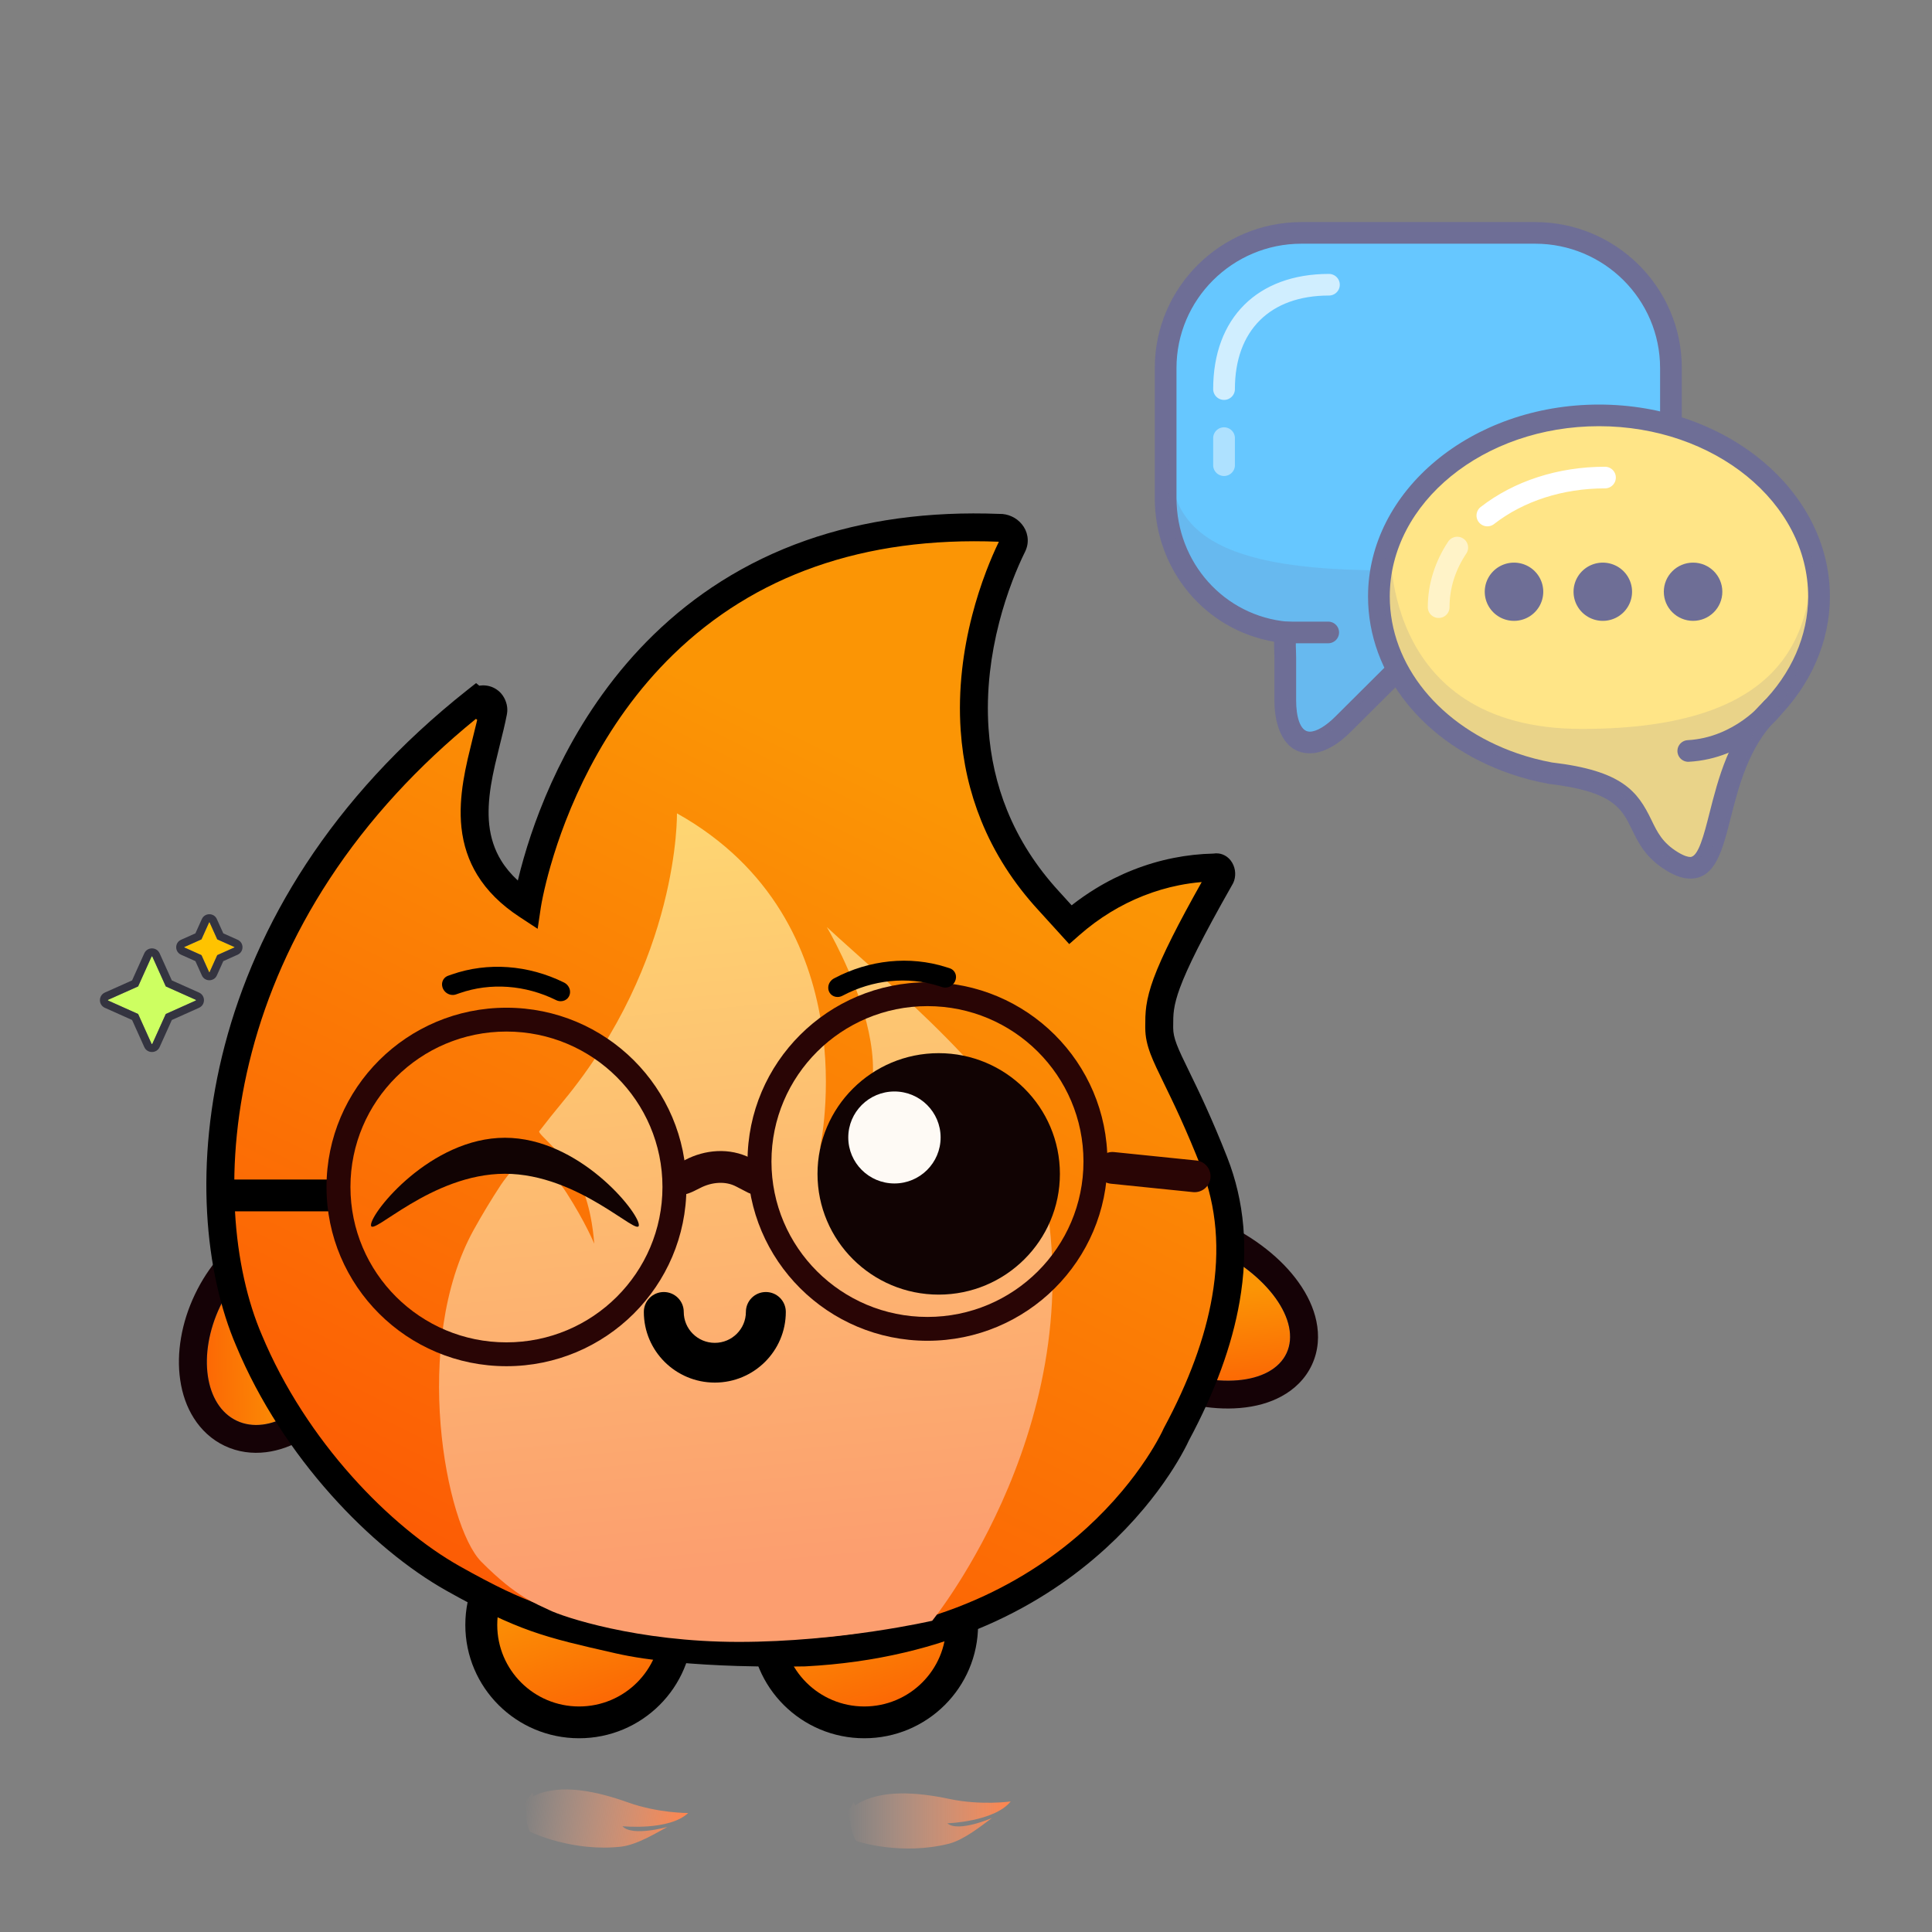 <svg xmlns="http://www.w3.org/2000/svg" xmlns:xlink="http://www.w3.org/1999/xlink" width="174" height="174" viewBox="0 0 174 174" fill="none">
<rect x="0" y="0" width="174" height="174" fill="#808080" stroke="none"/>
<path d="M138.255 20.974L117.213 20.974C110.484 20.974 104.979 26.453 104.979 33.149L104.979 44.837C104.979 51.162 109.648 56.399 115.865 56.959C115.635 57.67 115.755 58.425 115.755 59.203L115.755 63.099C115.755 67.116 118.09 68.078 120.944 65.237L129.205 57.011L138.255 57.011C144.984 57.011 150.49 51.533 150.49 44.837L150.49 33.149C150.49 26.453 144.984 20.974 138.255 20.974Z"   fill="#66C7FF" >
</path>
<path d="M117.96 67.844C115.612 67.844 114.776 65.393 114.776 63.099L114.776 59.203C114.776 59.015 114.768 58.83 114.761 58.645C114.75 58.376 114.739 58.09 114.749 57.795C108.553 56.739 104 51.341 104 44.837L104 33.149C104 25.898 109.927 20 117.213 20L138.255 20C145.541 20 151.468 25.898 151.468 33.149L151.468 44.837C151.468 52.087 145.541 57.985 138.255 57.985L129.611 57.985L121.636 65.925C120.375 67.18 119.104 67.844 117.96 67.844ZM117.213 21.948C111.007 21.948 105.957 26.973 105.957 33.149L105.957 44.837C105.957 50.681 110.255 55.476 115.953 55.989L117.17 56.098L116.797 57.256C116.679 57.621 116.697 58.06 116.717 58.568C116.725 58.778 116.733 58.989 116.733 59.202L116.733 63.098C116.733 64.451 117.056 65.896 117.96 65.896C118.556 65.896 119.391 65.404 120.252 64.548L128.799 56.037L138.255 56.037C144.462 56.037 149.511 51.013 149.511 44.837L149.511 33.149C149.511 26.973 144.462 21.948 138.255 21.948L117.213 21.948Z"   fill="#6E6E96" >
</path>
<g opacity="0.15">
<path d="M138.5 51.411L129.45 51.411L124.452 56.388L124.232 57.499L124.232 53.603C125.564 52.824 124.325 52.07 124.555 51.359C105.652 51.359 105.223 45.562 105.223 39.236L105.223 44.35C105.223 50.675 109.893 55.912 116.109 56.472C115.88 57.184 115.999 57.938 115.999 58.716L115.999 62.612C115.999 66.629 118.334 67.591 121.189 64.75L129.45 56.525L138.5 56.525C145.229 56.525 150.734 51.046 150.734 44.35L150.734 39.236C150.734 45.932 145.229 51.411 138.5 51.411Z"   fill="#6E6E96" >
</path>
</g>
<path d="M119.619 57.933L115.865 57.933C115.849 57.933 115.833 57.932 115.817 57.932C115.801 57.931 115.785 57.93 115.769 57.928C115.753 57.927 115.737 57.925 115.721 57.922C115.705 57.92 115.69 57.917 115.674 57.914C115.658 57.911 115.643 57.907 115.627 57.904C115.612 57.9 115.596 57.895 115.581 57.891C115.566 57.886 115.55 57.881 115.535 57.876C115.52 57.87 115.505 57.865 115.49 57.859C115.476 57.853 115.461 57.846 115.446 57.839C115.432 57.833 115.418 57.825 115.404 57.818C115.389 57.81 115.376 57.803 115.362 57.794C115.348 57.786 115.335 57.778 115.321 57.769C115.308 57.76 115.295 57.751 115.282 57.741C115.269 57.732 115.256 57.722 115.244 57.712C115.232 57.702 115.22 57.691 115.208 57.681C115.196 57.67 115.184 57.659 115.173 57.648C115.162 57.636 115.151 57.625 115.14 57.613C115.129 57.601 115.119 57.589 115.108 57.577C115.098 57.564 115.088 57.552 115.079 57.539C115.069 57.526 115.06 57.513 115.051 57.5C115.042 57.487 115.034 57.473 115.025 57.46C115.017 57.446 115.009 57.432 115.002 57.418C114.994 57.404 114.987 57.39 114.98 57.375C114.973 57.361 114.967 57.346 114.961 57.331C114.955 57.317 114.949 57.302 114.943 57.287C114.938 57.272 114.933 57.257 114.928 57.242C114.924 57.226 114.919 57.211 114.916 57.196C114.912 57.18 114.908 57.164 114.905 57.149C114.902 57.133 114.899 57.117 114.897 57.102C114.894 57.086 114.893 57.07 114.891 57.054C114.889 57.038 114.888 57.023 114.887 57.007C114.887 56.991 114.886 56.975 114.886 56.959C114.886 56.943 114.887 56.927 114.887 56.911C114.888 56.895 114.889 56.879 114.891 56.863C114.893 56.847 114.894 56.832 114.897 56.816C114.899 56.8 114.902 56.785 114.905 56.769C114.908 56.753 114.912 56.738 114.916 56.722C114.919 56.707 114.924 56.691 114.928 56.676C114.933 56.661 114.938 56.646 114.943 56.631C114.949 56.616 114.955 56.601 114.961 56.586C114.967 56.571 114.973 56.557 114.98 56.542C114.987 56.528 114.994 56.514 115.002 56.5C115.009 56.486 115.017 56.472 115.025 56.458C115.034 56.444 115.042 56.431 115.051 56.418C115.06 56.404 115.069 56.391 115.079 56.379C115.088 56.366 115.098 56.353 115.108 56.341C115.119 56.329 115.129 56.317 115.14 56.305C115.151 56.293 115.162 56.281 115.173 56.27C115.184 56.259 115.196 56.248 115.208 56.237C115.22 56.227 115.232 56.216 115.244 56.206C115.256 56.196 115.269 56.186 115.282 56.177C115.295 56.167 115.308 56.158 115.321 56.149C115.335 56.14 115.348 56.132 115.362 56.123C115.376 56.115 115.389 56.107 115.404 56.1C115.418 56.092 115.432 56.085 115.446 56.078C115.461 56.072 115.476 56.065 115.49 56.059C115.505 56.053 115.52 56.047 115.535 56.042C115.55 56.036 115.566 56.031 115.581 56.027C115.596 56.022 115.612 56.018 115.627 56.014C115.643 56.01 115.658 56.007 115.674 56.004C115.69 56.001 115.705 55.998 115.721 55.995C115.737 55.993 115.753 55.991 115.769 55.99C115.785 55.988 115.801 55.987 115.817 55.986C115.833 55.985 115.849 55.985 115.865 55.985L119.619 55.985C119.635 55.985 119.651 55.985 119.667 55.986C119.683 55.987 119.699 55.988 119.715 55.99C119.731 55.991 119.747 55.993 119.762 55.995C119.778 55.998 119.794 56.001 119.81 56.004C119.825 56.007 119.841 56.01 119.857 56.014C119.872 56.018 119.888 56.022 119.903 56.027C119.918 56.031 119.933 56.036 119.949 56.042C119.964 56.047 119.979 56.053 119.993 56.059C120.008 56.065 120.023 56.072 120.037 56.078C120.052 56.085 120.066 56.092 120.08 56.1C120.094 56.107 120.108 56.115 120.122 56.123C120.136 56.132 120.149 56.14 120.163 56.149C120.176 56.158 120.189 56.167 120.202 56.177C120.215 56.186 120.227 56.196 120.24 56.206C120.252 56.216 120.264 56.227 120.276 56.237C120.288 56.248 120.3 56.259 120.311 56.27C120.322 56.281 120.333 56.293 120.344 56.305C120.355 56.317 120.365 56.329 120.375 56.341C120.386 56.353 120.395 56.366 120.405 56.379C120.415 56.391 120.424 56.404 120.433 56.418C120.442 56.431 120.45 56.444 120.458 56.458C120.467 56.472 120.474 56.486 120.482 56.5C120.49 56.514 120.497 56.528 120.504 56.542C120.51 56.557 120.517 56.571 120.523 56.586C120.529 56.601 120.535 56.616 120.54 56.631C120.546 56.646 120.551 56.661 120.555 56.676C120.56 56.691 120.564 56.707 120.568 56.722C120.572 56.738 120.576 56.753 120.579 56.769C120.582 56.785 120.585 56.8 120.587 56.816C120.589 56.832 120.591 56.847 120.593 56.863C120.594 56.879 120.596 56.895 120.596 56.911C120.597 56.927 120.598 56.943 120.598 56.959C120.598 56.975 120.597 56.991 120.596 57.007C120.596 57.023 120.594 57.038 120.593 57.054C120.591 57.07 120.589 57.086 120.587 57.102C120.585 57.117 120.582 57.133 120.579 57.149C120.576 57.164 120.572 57.18 120.568 57.196C120.564 57.211 120.56 57.226 120.555 57.242C120.551 57.257 120.546 57.272 120.54 57.287C120.535 57.302 120.529 57.317 120.523 57.331C120.517 57.346 120.51 57.361 120.504 57.375C120.497 57.39 120.49 57.404 120.482 57.418C120.474 57.432 120.467 57.446 120.458 57.46C120.45 57.473 120.442 57.487 120.433 57.5C120.424 57.513 120.415 57.526 120.405 57.539C120.395 57.552 120.386 57.564 120.375 57.577C120.365 57.589 120.355 57.601 120.344 57.613C120.333 57.625 120.322 57.636 120.311 57.648C120.3 57.659 120.288 57.67 120.276 57.681C120.264 57.691 120.252 57.702 120.24 57.712C120.227 57.722 120.215 57.732 120.202 57.741C120.189 57.751 120.176 57.76 120.163 57.769C120.149 57.778 120.136 57.786 120.122 57.794C120.108 57.803 120.094 57.81 120.08 57.818C120.066 57.825 120.052 57.833 120.037 57.839C120.023 57.846 120.008 57.853 119.993 57.859C119.979 57.865 119.964 57.87 119.949 57.876C119.933 57.881 119.918 57.886 119.903 57.891C119.888 57.895 119.872 57.9 119.857 57.904C119.841 57.907 119.825 57.911 119.81 57.914C119.794 57.917 119.778 57.92 119.762 57.922C119.747 57.925 119.731 57.927 119.715 57.928C119.699 57.93 119.683 57.931 119.667 57.932C119.651 57.932 119.635 57.933 119.619 57.933Z"   fill="#6E6E96" >
</path>
<path d="M163.825 53.724C163.825 44.714 154.951 37.41 144.005 37.41C133.06 37.41 124.186 44.714 124.186 53.724C124.186 60.501 129.207 66.311 136.352 68.776C136.353 68.776 136.353 68.776 136.353 68.777L136.359 68.778C137.403 69.138 138.494 69.422 139.619 69.632C149.633 70.794 146.133 74.871 150.612 77.586C155.832 80.752 153.441 69.931 159.312 64.088L159.311 64.088C162.131 61.27 163.825 57.66 163.825 53.724Z"   fill="#FFE587" >
</path>
<path d="M152.228 79.129L152.228 79.129C151.586 79.129 150.891 78.896 150.102 78.418C148.213 77.273 147.548 75.897 146.962 74.684C146.077 72.854 145.313 71.274 139.505 70.6C139.483 70.597 139.461 70.594 139.438 70.59C138.272 70.372 137.139 70.076 136.071 69.71C136.045 69.702 136.019 69.693 135.994 69.684C128.225 66.989 123.208 60.728 123.208 53.724C123.208 44.192 132.537 36.436 144.005 36.436C155.473 36.436 164.804 44.191 164.804 53.724C164.804 57.758 163.099 61.684 160.004 64.776C157.491 67.278 156.585 70.846 155.857 73.713C155.118 76.619 154.481 79.129 152.228 79.129ZM139.766 68.669C146.122 69.412 147.489 71.281 148.726 73.84C149.262 74.95 149.726 75.909 151.121 76.755C151.702 77.107 152.044 77.181 152.228 77.181C152.956 77.181 153.466 75.175 153.959 73.235C154.746 70.136 155.725 66.28 158.619 63.4C161.344 60.676 162.846 57.239 162.846 53.724C162.846 45.265 154.394 38.384 144.005 38.384C133.617 38.384 125.165 45.265 125.165 53.724C125.165 59.895 129.68 65.441 136.667 67.854L136.679 67.858C137.656 68.195 138.695 68.468 139.766 68.669Z"   fill="#6E6E96" >
</path>
<path     fill="#FFFFFF"  d="M159.583 63.815C159.583 63.815 156.773 67.371 152.053 67.633">
</path>
<path d="M152.052 68.608C152.036 68.608 152.021 68.607 152.005 68.606C151.989 68.606 151.974 68.605 151.958 68.603C151.942 68.602 151.927 68.6 151.911 68.597C151.896 68.595 151.88 68.593 151.865 68.59C151.849 68.587 151.834 68.583 151.818 68.579C151.803 68.576 151.788 68.572 151.773 68.567C151.758 68.563 151.743 68.558 151.728 68.553C151.713 68.547 151.698 68.542 151.684 68.536C151.669 68.53 151.655 68.524 151.641 68.517C151.626 68.511 151.612 68.504 151.598 68.496C151.584 68.489 151.571 68.482 151.557 68.474C151.543 68.466 151.53 68.458 151.517 68.449C151.504 68.441 151.491 68.432 151.478 68.422C151.465 68.413 151.453 68.404 151.44 68.394C151.428 68.384 151.416 68.374 151.404 68.364C151.393 68.353 151.381 68.343 151.37 68.332C151.358 68.321 151.347 68.31 151.337 68.298C151.326 68.287 151.315 68.275 151.305 68.263C151.295 68.251 151.285 68.239 151.276 68.227C151.266 68.214 151.257 68.201 151.248 68.189C151.239 68.176 151.23 68.163 151.222 68.149C151.214 68.136 151.206 68.123 151.198 68.109C151.19 68.095 151.183 68.081 151.176 68.067C151.169 68.053 151.162 68.039 151.156 68.025C151.15 68.01 151.144 67.996 151.138 67.981C151.132 67.967 151.127 67.952 151.122 67.937C151.117 67.922 151.113 67.907 151.109 67.892C151.104 67.877 151.101 67.862 151.097 67.847C151.094 67.831 151.091 67.816 151.088 67.8C151.085 67.785 151.083 67.769 151.081 67.754C151.079 67.739 151.077 67.723 151.076 67.707C151.075 67.692 151.074 67.676 151.074 67.66C151.073 67.645 151.073 67.629 151.074 67.613C151.074 67.598 151.075 67.582 151.076 67.567C151.077 67.551 151.078 67.535 151.08 67.52C151.082 67.504 151.084 67.489 151.087 67.473C151.089 67.458 151.092 67.442 151.096 67.427C151.099 67.412 151.103 67.397 151.107 67.381C151.111 67.366 151.115 67.351 151.12 67.336C151.125 67.321 151.13 67.307 151.136 67.292C151.141 67.277 151.147 67.263 151.153 67.248C151.16 67.234 151.166 67.22 151.173 67.206C151.18 67.192 151.187 67.178 151.195 67.164C151.202 67.15 151.21 67.137 151.219 67.124C151.227 67.11 151.235 67.097 151.244 67.084C151.253 67.071 151.262 67.058 151.272 67.046C151.281 67.033 151.291 67.021 151.301 67.009C151.311 66.997 151.322 66.985 151.332 66.974C151.343 66.962 151.354 66.951 151.365 66.94C151.376 66.929 151.388 66.918 151.4 66.908C151.411 66.897 151.423 66.887 151.435 66.877C151.448 66.868 151.46 66.858 151.473 66.849C151.485 66.84 151.498 66.831 151.512 66.822C151.525 66.813 151.538 66.805 151.551 66.797C151.565 66.789 151.579 66.781 151.593 66.774C151.606 66.766 151.621 66.759 151.635 66.753C151.649 66.746 151.663 66.74 151.678 66.734C151.693 66.728 151.707 66.722 151.722 66.717C151.737 66.712 151.752 66.707 151.767 66.702C151.782 66.698 151.797 66.693 151.812 66.689C151.828 66.686 151.843 66.682 151.858 66.679C151.874 66.676 151.889 66.673 151.905 66.671C151.92 66.668 151.936 66.666 151.952 66.665C151.967 66.663 151.983 66.662 151.999 66.661C156.228 66.425 158.788 63.245 158.814 63.213C158.824 63.2 158.834 63.188 158.844 63.176C158.855 63.164 158.866 63.152 158.877 63.141C158.888 63.129 158.899 63.118 158.911 63.107C158.923 63.096 158.934 63.085 158.947 63.075C158.959 63.065 158.971 63.055 158.984 63.045C158.997 63.035 159.009 63.026 159.023 63.017C159.036 63.007 159.049 62.998 159.063 62.99C159.076 62.982 159.09 62.973 159.104 62.966C159.118 62.958 159.132 62.95 159.146 62.943C159.161 62.936 159.175 62.929 159.19 62.923C159.204 62.917 159.219 62.91 159.234 62.905C159.249 62.899 159.264 62.894 159.28 62.889C159.295 62.884 159.31 62.879 159.326 62.875C159.341 62.871 159.357 62.867 159.372 62.864C159.388 62.86 159.404 62.857 159.419 62.855C159.435 62.852 159.451 62.85 159.467 62.848C159.483 62.846 159.499 62.844 159.515 62.843C159.531 62.842 159.547 62.841 159.563 62.841C159.579 62.841 159.595 62.841 159.611 62.841C159.627 62.842 159.643 62.843 159.659 62.844C159.675 62.845 159.691 62.847 159.707 62.849C159.722 62.851 159.738 62.853 159.754 62.856C159.77 62.859 159.785 62.862 159.801 62.865C159.817 62.869 159.832 62.873 159.848 62.877C159.863 62.881 159.878 62.886 159.894 62.891C159.909 62.896 159.924 62.902 159.939 62.907C159.954 62.913 159.968 62.919 159.983 62.926C159.998 62.932 160.012 62.939 160.026 62.946C160.041 62.954 160.055 62.961 160.069 62.969C160.083 62.977 160.096 62.985 160.11 62.994C160.123 63.002 160.137 63.011 160.15 63.02C160.163 63.03 160.176 63.039 160.188 63.049C160.201 63.059 160.213 63.069 160.225 63.08C160.237 63.09 160.249 63.101 160.261 63.112C160.272 63.123 160.283 63.134 160.294 63.146C160.306 63.157 160.316 63.169 160.327 63.181C160.337 63.193 160.347 63.206 160.357 63.218C160.367 63.231 160.376 63.244 160.385 63.257C160.395 63.27 160.403 63.283 160.412 63.297C160.421 63.31 160.429 63.324 160.437 63.338C160.444 63.352 160.452 63.366 160.459 63.38C160.466 63.394 160.473 63.409 160.479 63.423C160.486 63.438 160.492 63.453 160.498 63.468C160.503 63.483 160.509 63.498 160.514 63.513C160.519 63.528 160.523 63.543 160.527 63.559C160.532 63.574 160.535 63.589 160.539 63.605C160.542 63.62 160.545 63.636 160.548 63.652C160.551 63.667 160.553 63.683 160.555 63.699C160.557 63.715 160.558 63.731 160.56 63.747C160.561 63.763 160.561 63.779 160.562 63.794C160.562 63.81 160.562 63.826 160.562 63.842C160.561 63.858 160.56 63.874 160.559 63.89C160.558 63.906 160.556 63.922 160.554 63.938C160.552 63.953 160.55 63.969 160.547 63.985C160.544 64.001 160.541 64.016 160.537 64.032C160.534 64.047 160.53 64.063 160.526 64.078C160.521 64.093 160.516 64.109 160.511 64.124C160.506 64.139 160.501 64.154 160.495 64.169C160.489 64.183 160.483 64.198 160.477 64.213C160.47 64.227 160.463 64.242 160.456 64.256C160.449 64.27 160.441 64.284 160.433 64.298C160.425 64.312 160.417 64.326 160.408 64.339C160.4 64.352 160.391 64.366 160.381 64.379C160.372 64.392 160.363 64.404 160.353 64.417C160.227 64.576 157.211 68.322 152.108 68.606C152.09 68.607 152.071 68.608 152.052 68.608L152.052 68.608Z"   fill="#6E6E96" >
</path>
<g opacity="0.69">
<path d="M110.239 36.017C110.223 36.017 110.207 36.016 110.191 36.015C110.175 36.015 110.159 36.013 110.144 36.012C110.128 36.01 110.112 36.008 110.096 36.006C110.08 36.004 110.064 36.001 110.049 35.998C110.033 35.995 110.017 35.991 110.002 35.987C109.986 35.983 109.971 35.979 109.955 35.975C109.94 35.97 109.925 35.965 109.91 35.96C109.895 35.954 109.88 35.949 109.865 35.942C109.85 35.936 109.835 35.93 109.821 35.923C109.807 35.916 109.792 35.909 109.778 35.901C109.764 35.894 109.75 35.886 109.736 35.878C109.723 35.87 109.709 35.861 109.696 35.852C109.682 35.843 109.669 35.834 109.656 35.825C109.644 35.815 109.631 35.806 109.619 35.795C109.606 35.785 109.594 35.775 109.582 35.764C109.57 35.754 109.559 35.742 109.547 35.731C109.536 35.72 109.525 35.709 109.514 35.697C109.504 35.685 109.493 35.673 109.483 35.66C109.473 35.648 109.463 35.636 109.453 35.623C109.444 35.61 109.435 35.597 109.426 35.584C109.417 35.57 109.408 35.557 109.4 35.543C109.392 35.53 109.384 35.516 109.376 35.502C109.369 35.488 109.362 35.473 109.355 35.459C109.348 35.445 109.341 35.43 109.335 35.415C109.329 35.401 109.323 35.386 109.318 35.371C109.313 35.356 109.308 35.34 109.303 35.325C109.298 35.31 109.294 35.295 109.29 35.279C109.286 35.264 109.283 35.248 109.28 35.233C109.276 35.217 109.274 35.201 109.271 35.185C109.269 35.17 109.267 35.154 109.265 35.138C109.264 35.122 109.263 35.106 109.262 35.09C109.261 35.074 109.261 35.059 109.261 35.042C109.261 28.644 113.255 24.669 119.685 24.669C119.701 24.669 119.717 24.669 119.733 24.67C119.749 24.671 119.765 24.672 119.781 24.674C119.797 24.675 119.813 24.677 119.829 24.68C119.844 24.682 119.86 24.685 119.876 24.688C119.892 24.691 119.907 24.694 119.923 24.698C119.938 24.702 119.954 24.706 119.969 24.711C119.984 24.715 120 24.721 120.015 24.726C120.03 24.731 120.045 24.737 120.059 24.743C120.074 24.749 120.089 24.756 120.103 24.762C120.118 24.769 120.132 24.776 120.146 24.784C120.16 24.791 120.174 24.799 120.188 24.808C120.202 24.816 120.215 24.824 120.229 24.833C120.242 24.842 120.255 24.851 120.268 24.861C120.281 24.87 120.293 24.88 120.306 24.89C120.318 24.9 120.33 24.91 120.342 24.921C120.354 24.932 120.366 24.943 120.377 24.954C120.388 24.965 120.399 24.977 120.41 24.989C120.421 25.001 120.431 25.013 120.441 25.025C120.452 25.037 120.461 25.05 120.471 25.063C120.481 25.076 120.49 25.089 120.499 25.102C120.508 25.115 120.516 25.128 120.524 25.142C120.533 25.156 120.541 25.17 120.548 25.184C120.556 25.198 120.563 25.212 120.57 25.227C120.576 25.241 120.583 25.256 120.589 25.27C120.595 25.285 120.601 25.3 120.606 25.315C120.612 25.33 120.617 25.345 120.622 25.36C120.626 25.375 120.63 25.391 120.634 25.406C120.638 25.422 120.642 25.437 120.645 25.453C120.648 25.468 120.651 25.484 120.653 25.5C120.655 25.516 120.657 25.532 120.659 25.547C120.66 25.563 120.662 25.579 120.662 25.595C120.663 25.611 120.664 25.627 120.664 25.643C120.664 25.659 120.663 25.675 120.662 25.691C120.662 25.707 120.66 25.723 120.659 25.738C120.657 25.754 120.655 25.77 120.653 25.786C120.651 25.802 120.648 25.817 120.645 25.833C120.642 25.849 120.638 25.864 120.634 25.88C120.63 25.895 120.626 25.91 120.622 25.926C120.617 25.941 120.612 25.956 120.606 25.971C120.601 25.986 120.595 26.001 120.589 26.016C120.583 26.03 120.576 26.045 120.57 26.059C120.563 26.074 120.556 26.088 120.548 26.102C120.541 26.116 120.533 26.13 120.524 26.144C120.516 26.157 120.508 26.171 120.499 26.184C120.49 26.197 120.481 26.21 120.471 26.223C120.461 26.236 120.452 26.248 120.441 26.261C120.431 26.273 120.421 26.285 120.41 26.297C120.399 26.309 120.388 26.32 120.377 26.332C120.366 26.343 120.354 26.354 120.342 26.365C120.33 26.375 120.318 26.386 120.306 26.396C120.293 26.406 120.281 26.416 120.268 26.425C120.255 26.435 120.242 26.444 120.229 26.453C120.215 26.462 120.202 26.47 120.188 26.478C120.174 26.486 120.16 26.494 120.146 26.502C120.132 26.509 120.118 26.517 120.103 26.523C120.089 26.53 120.074 26.537 120.059 26.543C120.045 26.549 120.03 26.555 120.015 26.56C120 26.565 119.984 26.57 119.969 26.575C119.954 26.58 119.938 26.584 119.923 26.588C119.907 26.592 119.892 26.595 119.876 26.598C119.86 26.601 119.844 26.604 119.829 26.606C119.813 26.609 119.797 26.611 119.781 26.612C119.765 26.614 119.749 26.615 119.733 26.616C119.717 26.616 119.701 26.617 119.685 26.617C114.383 26.617 111.218 29.767 111.218 35.042C111.218 35.059 111.218 35.074 111.217 35.09C111.216 35.106 111.215 35.122 111.213 35.138C111.212 35.154 111.21 35.17 111.208 35.185C111.205 35.201 111.203 35.217 111.199 35.233C111.196 35.248 111.193 35.264 111.189 35.279C111.185 35.295 111.181 35.31 111.176 35.325C111.171 35.34 111.166 35.356 111.161 35.371C111.156 35.386 111.15 35.401 111.144 35.415C111.138 35.43 111.131 35.445 111.124 35.459C111.117 35.473 111.11 35.488 111.103 35.502C111.095 35.516 111.087 35.53 111.079 35.543C111.071 35.557 111.062 35.57 111.053 35.584C111.044 35.597 111.035 35.61 111.026 35.623C111.016 35.636 111.006 35.648 110.996 35.66C110.986 35.673 110.975 35.685 110.965 35.697C110.954 35.709 110.943 35.72 110.932 35.731C110.92 35.742 110.909 35.754 110.897 35.764C110.885 35.775 110.873 35.785 110.86 35.795C110.848 35.806 110.835 35.815 110.822 35.825C110.81 35.834 110.797 35.843 110.783 35.852C110.77 35.861 110.756 35.87 110.743 35.878C110.729 35.886 110.715 35.894 110.701 35.901C110.687 35.909 110.672 35.916 110.658 35.923C110.643 35.93 110.629 35.936 110.614 35.942C110.599 35.949 110.584 35.954 110.569 35.96C110.554 35.965 110.539 35.97 110.524 35.975C110.508 35.979 110.493 35.983 110.477 35.987C110.462 35.991 110.446 35.995 110.43 35.998C110.415 36.001 110.399 36.004 110.383 36.006C110.367 36.008 110.351 36.01 110.335 36.012C110.319 36.013 110.303 36.015 110.287 36.015C110.271 36.016 110.255 36.017 110.239 36.017Z"   fill="#FFFFFF" >
</path>
</g>
<path d="M133.957 47.402C133.944 47.402 133.931 47.402 133.919 47.402C133.906 47.401 133.894 47.4 133.881 47.399C133.868 47.398 133.856 47.397 133.843 47.396C133.831 47.394 133.818 47.393 133.806 47.391C133.793 47.389 133.781 47.387 133.768 47.384C133.756 47.382 133.744 47.379 133.731 47.376C133.719 47.373 133.707 47.37 133.695 47.367C133.683 47.363 133.67 47.36 133.658 47.356C133.646 47.352 133.634 47.348 133.623 47.344C133.611 47.34 133.599 47.335 133.587 47.33C133.575 47.326 133.564 47.321 133.552 47.315C133.541 47.31 133.529 47.305 133.518 47.299C133.507 47.294 133.496 47.288 133.485 47.282C133.474 47.276 133.463 47.269 133.452 47.263C133.441 47.256 133.43 47.25 133.42 47.243C133.409 47.236 133.399 47.229 133.388 47.221C133.378 47.214 133.368 47.207 133.358 47.199C133.348 47.191 133.338 47.184 133.328 47.175C133.319 47.167 133.309 47.159 133.3 47.151C133.291 47.142 133.281 47.134 133.272 47.125C133.263 47.116 133.254 47.107 133.246 47.098C133.237 47.089 133.229 47.08 133.22 47.07C133.212 47.061 133.204 47.051 133.196 47.041C133.188 47.032 133.18 47.022 133.173 47.011C133.165 47.001 133.158 46.991 133.15 46.981C133.143 46.971 133.136 46.96 133.13 46.949C133.123 46.939 133.116 46.928 133.11 46.917C133.104 46.906 133.097 46.895 133.091 46.884C133.086 46.873 133.08 46.862 133.074 46.851C133.069 46.839 133.064 46.828 133.059 46.816C133.054 46.805 133.049 46.793 133.044 46.782C133.04 46.77 133.035 46.758 133.031 46.746C133.027 46.734 133.023 46.722 133.019 46.71C133.016 46.698 133.012 46.686 133.009 46.674C133.006 46.662 133.003 46.65 133 46.637C132.998 46.625 132.995 46.613 132.993 46.6C132.991 46.588 132.989 46.575 132.987 46.563C132.985 46.55 132.984 46.538 132.982 46.526C132.981 46.513 132.98 46.501 132.979 46.488C132.979 46.475 132.978 46.463 132.978 46.45C132.978 46.438 132.977 46.425 132.978 46.413C132.978 46.4 132.978 46.388 132.979 46.375C132.98 46.362 132.981 46.35 132.982 46.337C132.983 46.325 132.984 46.312 132.986 46.3C132.988 46.287 132.99 46.275 132.992 46.263C132.994 46.25 132.996 46.238 132.999 46.226C133.002 46.213 133.004 46.201 133.008 46.189C133.011 46.177 133.014 46.164 133.018 46.153C133.021 46.14 133.025 46.129 133.029 46.117C133.033 46.105 133.037 46.093 133.042 46.081C133.046 46.069 133.051 46.058 133.056 46.046C133.061 46.035 133.066 46.023 133.071 46.012C133.077 46 133.082 45.989 133.088 45.978C133.094 45.967 133.1 45.956 133.106 45.945C133.113 45.934 133.119 45.923 133.126 45.913C133.133 45.902 133.139 45.891 133.147 45.881C133.154 45.87 133.161 45.86 133.168 45.85C133.176 45.84 133.184 45.83 133.191 45.82C133.199 45.81 133.207 45.801 133.216 45.791C133.224 45.782 133.232 45.772 133.241 45.763C133.25 45.754 133.258 45.745 133.267 45.736C133.276 45.727 133.285 45.718 133.295 45.71C133.304 45.702 133.314 45.693 133.323 45.685C133.333 45.677 133.343 45.669 133.353 45.661C136.353 43.324 140.328 42.036 144.546 42.036C144.562 42.036 144.578 42.036 144.594 42.037C144.61 42.038 144.626 42.039 144.642 42.041C144.658 42.042 144.674 42.044 144.69 42.047C144.706 42.049 144.721 42.052 144.737 42.055C144.753 42.058 144.769 42.061 144.784 42.065C144.8 42.069 144.815 42.073 144.83 42.078C144.846 42.083 144.861 42.088 144.876 42.093C144.891 42.098 144.906 42.104 144.921 42.11C144.936 42.116 144.95 42.123 144.965 42.13C144.979 42.136 144.994 42.144 145.008 42.151C145.022 42.159 145.036 42.166 145.049 42.175C145.063 42.183 145.077 42.191 145.09 42.2C145.103 42.209 145.116 42.218 145.129 42.228C145.142 42.237 145.155 42.247 145.167 42.257C145.18 42.267 145.192 42.278 145.204 42.288C145.215 42.299 145.227 42.31 145.238 42.321C145.25 42.333 145.261 42.344 145.271 42.356C145.282 42.368 145.293 42.38 145.303 42.392C145.313 42.405 145.323 42.417 145.332 42.43C145.342 42.443 145.351 42.456 145.36 42.469C145.369 42.482 145.378 42.496 145.386 42.509C145.394 42.523 145.402 42.537 145.409 42.551C145.417 42.565 145.424 42.579 145.431 42.594C145.438 42.608 145.444 42.623 145.451 42.637C145.457 42.652 145.462 42.667 145.468 42.682C145.473 42.697 145.478 42.712 145.483 42.727C145.488 42.743 145.492 42.758 145.496 42.773C145.5 42.789 145.503 42.804 145.506 42.82C145.509 42.836 145.512 42.851 145.514 42.867C145.517 42.883 145.519 42.899 145.52 42.915C145.522 42.931 145.523 42.946 145.524 42.962C145.525 42.978 145.525 42.994 145.525 43.01C145.525 43.026 145.525 43.042 145.524 43.058C145.523 43.074 145.522 43.09 145.52 43.106C145.519 43.121 145.517 43.137 145.514 43.153C145.512 43.169 145.509 43.184 145.506 43.2C145.503 43.216 145.5 43.231 145.496 43.247C145.492 43.262 145.488 43.278 145.483 43.293C145.478 43.308 145.473 43.323 145.468 43.338C145.462 43.353 145.457 43.368 145.451 43.383C145.444 43.398 145.438 43.412 145.431 43.426C145.424 43.441 145.417 43.455 145.409 43.469C145.402 43.483 145.394 43.497 145.386 43.511C145.378 43.525 145.369 43.538 145.36 43.551C145.351 43.565 145.342 43.578 145.332 43.59C145.323 43.603 145.313 43.616 145.303 43.628C145.293 43.64 145.282 43.652 145.271 43.664C145.261 43.676 145.25 43.688 145.238 43.699C145.227 43.71 145.215 43.721 145.204 43.732C145.192 43.742 145.18 43.753 145.167 43.763C145.155 43.773 145.142 43.783 145.129 43.792C145.116 43.802 145.103 43.811 145.09 43.82C145.077 43.829 145.063 43.837 145.049 43.846C145.036 43.854 145.022 43.862 145.008 43.869C144.994 43.877 144.979 43.884 144.965 43.891C144.95 43.897 144.936 43.904 144.921 43.91C144.906 43.916 144.891 43.922 144.876 43.927C144.861 43.932 144.846 43.938 144.83 43.942C144.815 43.947 144.8 43.951 144.784 43.955C144.769 43.959 144.753 43.962 144.737 43.965C144.721 43.968 144.706 43.971 144.69 43.974C144.674 43.976 144.658 43.978 144.642 43.979C144.626 43.981 144.61 43.982 144.594 43.983C144.578 43.984 144.562 43.984 144.546 43.984C140.763 43.984 137.217 45.125 134.56 47.195C134.538 47.212 134.516 47.228 134.494 47.242C134.471 47.257 134.448 47.271 134.424 47.284C134.4 47.297 134.376 47.309 134.351 47.32C134.326 47.331 134.301 47.34 134.276 47.349C134.25 47.358 134.224 47.366 134.198 47.372C134.172 47.379 134.145 47.385 134.118 47.389C134.092 47.393 134.065 47.397 134.038 47.399C134.011 47.401 133.984 47.402 133.957 47.402L133.957 47.402Z"   fill="#FFFFFF" >
</path>
<g opacity="0.54">
<path d="M129.569 55.654C129.553 55.654 129.537 55.654 129.521 55.653C129.505 55.653 129.489 55.651 129.473 55.65C129.457 55.648 129.442 55.646 129.426 55.644C129.41 55.642 129.394 55.639 129.378 55.636C129.363 55.633 129.347 55.629 129.331 55.625C129.316 55.621 129.301 55.617 129.285 55.612C129.27 55.608 129.255 55.603 129.24 55.597C129.225 55.592 129.21 55.586 129.195 55.58C129.18 55.574 129.165 55.568 129.151 55.561C129.136 55.554 129.122 55.547 129.108 55.539C129.094 55.532 129.08 55.524 129.066 55.516C129.052 55.508 129.039 55.499 129.026 55.49C129.012 55.481 128.999 55.472 128.986 55.463C128.973 55.453 128.961 55.443 128.948 55.433C128.936 55.423 128.924 55.413 128.912 55.402C128.9 55.391 128.889 55.38 128.877 55.369C128.866 55.358 128.855 55.346 128.844 55.334C128.833 55.323 128.823 55.311 128.813 55.298C128.803 55.286 128.793 55.273 128.783 55.261C128.774 55.248 128.764 55.235 128.756 55.221C128.747 55.208 128.738 55.195 128.73 55.181C128.722 55.167 128.714 55.154 128.706 55.14C128.699 55.126 128.691 55.111 128.685 55.097C128.678 55.083 128.671 55.068 128.665 55.053C128.659 55.038 128.653 55.023 128.648 55.009C128.642 54.994 128.637 54.978 128.633 54.963C128.628 54.948 128.624 54.932 128.62 54.917C128.616 54.902 128.613 54.886 128.609 54.87C128.606 54.855 128.604 54.839 128.601 54.823C128.599 54.807 128.597 54.792 128.595 54.776C128.594 54.76 128.593 54.744 128.592 54.728C128.591 54.712 128.591 54.696 128.591 54.68C128.591 52.622 129.227 50.579 130.429 48.773C130.438 48.76 130.447 48.747 130.457 48.734C130.467 48.722 130.476 48.709 130.487 48.697C130.497 48.684 130.507 48.672 130.518 48.661C130.529 48.649 130.54 48.637 130.551 48.626C130.562 48.615 130.574 48.604 130.586 48.593C130.597 48.583 130.609 48.572 130.622 48.562C130.634 48.552 130.647 48.542 130.66 48.533C130.672 48.523 130.685 48.514 130.699 48.505C130.712 48.497 130.725 48.488 130.739 48.48C130.753 48.472 130.767 48.464 130.781 48.456C130.795 48.449 130.809 48.442 130.824 48.435C130.838 48.428 130.853 48.422 130.867 48.416C130.882 48.41 130.897 48.404 130.912 48.398C130.927 48.393 130.942 48.388 130.958 48.383C130.973 48.379 130.988 48.375 131.004 48.371C131.019 48.367 131.035 48.363 131.05 48.36C131.066 48.357 131.082 48.354 131.098 48.352C131.113 48.35 131.129 48.348 131.145 48.346C131.161 48.345 131.177 48.343 131.193 48.343C131.209 48.342 131.225 48.341 131.241 48.341C131.257 48.341 131.273 48.342 131.289 48.342C131.305 48.343 131.32 48.344 131.336 48.346C131.352 48.347 131.368 48.349 131.384 48.352C131.4 48.354 131.415 48.356 131.431 48.36C131.447 48.363 131.462 48.366 131.478 48.37C131.493 48.374 131.509 48.378 131.524 48.383C131.539 48.387 131.555 48.392 131.57 48.397C131.585 48.403 131.599 48.408 131.614 48.414C131.629 48.42 131.644 48.427 131.658 48.434C131.673 48.44 131.687 48.447 131.701 48.455C131.715 48.462 131.729 48.47 131.743 48.478C131.756 48.486 131.77 48.495 131.783 48.504C131.797 48.512 131.81 48.521 131.823 48.531C131.835 48.54 131.848 48.55 131.86 48.56C131.873 48.57 131.885 48.58 131.897 48.591C131.909 48.602 131.92 48.612 131.932 48.624C131.943 48.635 131.954 48.646 131.965 48.658C131.976 48.67 131.986 48.682 131.996 48.694C132.006 48.706 132.016 48.719 132.026 48.731C132.035 48.744 132.045 48.757 132.054 48.77C132.063 48.783 132.071 48.797 132.079 48.81C132.088 48.824 132.096 48.838 132.103 48.852C132.111 48.866 132.118 48.88 132.125 48.894C132.132 48.908 132.138 48.923 132.145 48.938C132.151 48.952 132.157 48.967 132.162 48.982C132.168 48.997 132.173 49.012 132.177 49.027C132.182 49.042 132.187 49.058 132.191 49.073C132.194 49.088 132.198 49.104 132.201 49.12C132.204 49.135 132.207 49.151 132.21 49.166C132.212 49.182 132.214 49.198 132.216 49.214C132.218 49.229 132.219 49.245 132.22 49.261C132.221 49.277 132.221 49.293 132.221 49.309C132.221 49.325 132.221 49.34 132.22 49.356C132.22 49.372 132.219 49.388 132.217 49.404C132.216 49.42 132.214 49.436 132.212 49.451C132.209 49.467 132.207 49.483 132.204 49.498C132.201 49.514 132.197 49.529 132.194 49.545C132.19 49.56 132.186 49.576 132.181 49.591C132.177 49.606 132.172 49.621 132.167 49.636C132.161 49.651 132.156 49.666 132.15 49.681C132.144 49.696 132.137 49.71 132.131 49.725C132.124 49.739 132.117 49.753 132.109 49.767C132.102 49.781 132.094 49.795 132.086 49.809C132.078 49.823 132.07 49.836 132.061 49.849C131.057 51.356 130.548 52.982 130.548 54.68C130.548 54.696 130.548 54.712 130.547 54.728C130.546 54.744 130.545 54.76 130.543 54.776C130.542 54.792 130.54 54.807 130.537 54.823C130.535 54.839 130.532 54.855 130.529 54.87C130.526 54.886 130.523 54.902 130.519 54.917C130.515 54.932 130.511 54.948 130.506 54.963C130.501 54.978 130.496 54.994 130.491 55.009C130.485 55.023 130.48 55.038 130.474 55.053C130.467 55.068 130.461 55.083 130.454 55.097C130.447 55.111 130.44 55.126 130.432 55.14C130.425 55.154 130.417 55.167 130.409 55.181C130.401 55.195 130.392 55.208 130.383 55.221C130.374 55.235 130.365 55.248 130.355 55.261C130.346 55.273 130.336 55.286 130.326 55.298C130.316 55.311 130.305 55.323 130.295 55.334C130.284 55.346 130.273 55.358 130.261 55.369C130.25 55.38 130.238 55.391 130.227 55.402C130.215 55.413 130.203 55.423 130.19 55.433C130.178 55.443 130.165 55.453 130.152 55.463C130.139 55.472 130.126 55.481 130.113 55.49C130.1 55.499 130.086 55.508 130.072 55.516C130.059 55.524 130.045 55.532 130.031 55.539C130.017 55.547 130.002 55.554 129.988 55.561C129.973 55.568 129.959 55.574 129.944 55.58C129.929 55.586 129.914 55.592 129.899 55.597C129.884 55.603 129.869 55.608 129.853 55.612C129.838 55.617 129.823 55.621 129.807 55.625C129.792 55.629 129.776 55.633 129.76 55.636C129.745 55.639 129.729 55.642 129.713 55.644C129.697 55.646 129.681 55.648 129.665 55.65C129.649 55.651 129.633 55.653 129.617 55.653C129.601 55.654 129.585 55.654 129.569 55.654Z"   fill="#FFFFFF" >
</path>
</g>
<path d="M133.719 53.293C133.719 53.336 133.721 53.379 133.723 53.422C133.725 53.465 133.728 53.508 133.732 53.55C133.736 53.593 133.742 53.636 133.748 53.678C133.754 53.721 133.762 53.763 133.77 53.805C133.779 53.847 133.788 53.889 133.798 53.931C133.809 53.972 133.82 54.013 133.833 54.054C133.845 54.096 133.859 54.136 133.873 54.177C133.888 54.217 133.904 54.257 133.92 54.297C133.937 54.336 133.954 54.376 133.972 54.414C133.991 54.453 134.01 54.492 134.031 54.529C134.051 54.567 134.072 54.605 134.094 54.641C134.116 54.678 134.14 54.714 134.163 54.75C134.187 54.786 134.212 54.821 134.238 54.855C134.264 54.89 134.29 54.923 134.317 54.957C134.345 54.99 134.373 55.022 134.402 55.054C134.431 55.086 134.461 55.117 134.491 55.147C134.522 55.178 134.553 55.207 134.585 55.236C134.617 55.265 134.649 55.293 134.683 55.32C134.716 55.347 134.75 55.374 134.785 55.399C134.819 55.425 134.855 55.45 134.89 55.473C134.926 55.497 134.963 55.52 135 55.542C135.037 55.564 135.074 55.586 135.112 55.606C135.15 55.626 135.189 55.645 135.228 55.664C135.267 55.682 135.306 55.699 135.346 55.716C135.386 55.732 135.426 55.748 135.467 55.762C135.507 55.776 135.548 55.79 135.589 55.802C135.631 55.815 135.672 55.826 135.714 55.837C135.756 55.847 135.798 55.856 135.84 55.865C135.882 55.873 135.925 55.881 135.968 55.887C136.01 55.893 136.053 55.898 136.096 55.903C136.139 55.907 136.182 55.91 136.225 55.912C136.268 55.914 136.311 55.915 136.354 55.915C136.397 55.915 136.44 55.914 136.483 55.912C136.527 55.91 136.57 55.907 136.612 55.903C136.655 55.898 136.698 55.893 136.741 55.887C136.783 55.881 136.826 55.873 136.868 55.865C136.91 55.856 136.953 55.847 136.994 55.837C137.036 55.826 137.078 55.815 137.119 55.802C137.16 55.79 137.201 55.776 137.242 55.762C137.282 55.748 137.323 55.732 137.362 55.716C137.402 55.699 137.442 55.682 137.481 55.664C137.52 55.645 137.558 55.626 137.596 55.606C137.634 55.586 137.672 55.564 137.709 55.542C137.746 55.52 137.782 55.497 137.818 55.473C137.854 55.45 137.889 55.425 137.924 55.399C137.958 55.374 137.992 55.347 138.026 55.32C138.059 55.293 138.092 55.265 138.124 55.236C138.156 55.207 138.187 55.178 138.217 55.147C138.248 55.117 138.277 55.086 138.306 55.054C138.335 55.022 138.364 54.99 138.391 54.957C138.418 54.923 138.445 54.89 138.47 54.855C138.496 54.821 138.521 54.786 138.545 54.75C138.569 54.714 138.592 54.678 138.614 54.641C138.636 54.605 138.657 54.567 138.678 54.529C138.698 54.492 138.718 54.453 138.736 54.414C138.754 54.376 138.772 54.336 138.788 54.297C138.805 54.257 138.82 54.217 138.835 54.177C138.849 54.136 138.863 54.096 138.876 54.054C138.888 54.013 138.899 53.972 138.91 53.931C138.92 53.889 138.93 53.847 138.938 53.805C138.947 53.763 138.954 53.721 138.96 53.678C138.967 53.636 138.972 53.593 138.976 53.55C138.98 53.508 138.984 53.465 138.986 53.422C138.988 53.379 138.989 53.336 138.989 53.293C138.989 53.25 138.988 53.208 138.986 53.165C138.984 53.122 138.98 53.079 138.976 53.036C138.972 52.994 138.967 52.951 138.96 52.909C138.954 52.866 138.947 52.824 138.938 52.782C138.93 52.74 138.92 52.698 138.91 52.656C138.899 52.615 138.888 52.573 138.876 52.532C138.863 52.491 138.849 52.45 138.835 52.41C138.82 52.37 138.805 52.33 138.788 52.29C138.772 52.25 138.754 52.211 138.736 52.172C138.718 52.133 138.698 52.095 138.678 52.057C138.657 52.02 138.636 51.982 138.614 51.945C138.592 51.909 138.569 51.872 138.545 51.837C138.521 51.801 138.496 51.766 138.47 51.731C138.445 51.697 138.418 51.663 138.391 51.63C138.363 51.597 138.335 51.564 138.306 51.533C138.277 51.501 138.248 51.47 138.217 51.439C138.187 51.409 138.156 51.379 138.124 51.351C138.092 51.322 138.059 51.294 138.026 51.267C137.992 51.239 137.958 51.213 137.924 51.187C137.889 51.162 137.854 51.137 137.818 51.113C137.782 51.089 137.746 51.066 137.709 51.044C137.672 51.022 137.634 51.001 137.596 50.981C137.558 50.961 137.52 50.941 137.481 50.923C137.442 50.905 137.402 50.887 137.362 50.871C137.323 50.855 137.282 50.839 137.242 50.825C137.201 50.81 137.16 50.797 137.119 50.784C137.078 50.772 137.036 50.76 136.994 50.75C136.953 50.739 136.91 50.73 136.868 50.722C136.826 50.713 136.783 50.706 136.741 50.7C136.698 50.694 136.655 50.688 136.612 50.684C136.57 50.68 136.527 50.677 136.483 50.675C136.44 50.672 136.397 50.671 136.354 50.671C136.311 50.671 136.268 50.672 136.225 50.675C136.182 50.677 136.139 50.68 136.096 50.684C136.053 50.688 136.01 50.694 135.968 50.7C135.925 50.706 135.882 50.713 135.84 50.722C135.798 50.73 135.756 50.739 135.714 50.75C135.672 50.76 135.631 50.772 135.589 50.784C135.548 50.797 135.507 50.81 135.467 50.825C135.426 50.839 135.386 50.855 135.346 50.871C135.306 50.887 135.267 50.905 135.228 50.923C135.189 50.941 135.15 50.961 135.112 50.981C135.074 51.001 135.037 51.022 135 51.044C134.963 51.066 134.926 51.089 134.89 51.113C134.855 51.137 134.819 51.162 134.785 51.187C134.75 51.213 134.716 51.239 134.683 51.267C134.649 51.294 134.617 51.322 134.585 51.351C134.553 51.379 134.522 51.409 134.491 51.439C134.461 51.47 134.431 51.501 134.402 51.533C134.373 51.564 134.345 51.597 134.318 51.63C134.29 51.663 134.264 51.697 134.238 51.731C134.212 51.766 134.187 51.801 134.163 51.837C134.14 51.872 134.116 51.909 134.094 51.945C134.072 51.982 134.051 52.02 134.031 52.057C134.01 52.095 133.991 52.133 133.972 52.172C133.954 52.211 133.937 52.25 133.92 52.29C133.904 52.33 133.888 52.37 133.873 52.41C133.859 52.45 133.845 52.491 133.833 52.532C133.82 52.573 133.809 52.615 133.798 52.656C133.788 52.698 133.779 52.74 133.77 52.782C133.762 52.824 133.754 52.866 133.748 52.909C133.742 52.951 133.736 52.994 133.732 53.036C133.728 53.079 133.725 53.122 133.723 53.165C133.721 53.208 133.719 53.25 133.719 53.293Z"   fill="#6E6E96" >
</path>
<path d="M141.717 53.293C141.717 53.336 141.718 53.379 141.72 53.422C141.722 53.465 141.725 53.508 141.729 53.55C141.734 53.593 141.739 53.636 141.745 53.678C141.752 53.721 141.759 53.763 141.767 53.805C141.776 53.847 141.785 53.889 141.796 53.931C141.806 53.972 141.818 54.013 141.83 54.054C141.843 54.096 141.856 54.136 141.871 54.177C141.885 54.217 141.901 54.257 141.917 54.297C141.934 54.336 141.951 54.376 141.97 54.414C141.988 54.453 142.008 54.492 142.028 54.529C142.048 54.567 142.069 54.605 142.092 54.641C142.114 54.678 142.137 54.714 142.161 54.75C142.185 54.786 142.21 54.821 142.235 54.855C142.261 54.89 142.287 54.923 142.315 54.957C142.342 54.99 142.37 55.022 142.399 55.054C142.428 55.086 142.458 55.117 142.488 55.147C142.519 55.178 142.55 55.207 142.582 55.236C142.614 55.265 142.647 55.293 142.68 55.32C142.713 55.347 142.747 55.374 142.782 55.399C142.817 55.425 142.852 55.45 142.888 55.473C142.924 55.497 142.96 55.52 142.997 55.542C143.034 55.564 143.071 55.586 143.109 55.606C143.148 55.626 143.186 55.645 143.225 55.664C143.264 55.682 143.303 55.699 143.343 55.716C143.383 55.732 143.423 55.748 143.464 55.762C143.505 55.776 143.545 55.79 143.587 55.802C143.628 55.815 143.67 55.826 143.711 55.837C143.753 55.847 143.795 55.856 143.837 55.865C143.88 55.873 143.922 55.881 143.965 55.887C144.008 55.893 144.05 55.898 144.093 55.903C144.136 55.907 144.179 55.91 144.222 55.912C144.265 55.914 144.308 55.915 144.352 55.915C144.395 55.915 144.438 55.914 144.481 55.912C144.524 55.91 144.567 55.907 144.61 55.903C144.653 55.898 144.695 55.893 144.738 55.887C144.781 55.881 144.823 55.873 144.866 55.865C144.908 55.856 144.95 55.847 144.992 55.837C145.034 55.826 145.075 55.815 145.116 55.802C145.158 55.79 145.199 55.776 145.239 55.762C145.28 55.748 145.32 55.732 145.36 55.716C145.4 55.699 145.439 55.682 145.478 55.664C145.517 55.645 145.555 55.626 145.594 55.606C145.632 55.586 145.669 55.564 145.706 55.542C145.743 55.52 145.779 55.497 145.815 55.473C145.851 55.45 145.886 55.425 145.921 55.399C145.956 55.374 145.99 55.347 146.023 55.32C146.056 55.293 146.089 55.265 146.121 55.236C146.153 55.207 146.184 55.178 146.215 55.147C146.245 55.117 146.275 55.086 146.304 55.054C146.333 55.022 146.361 54.99 146.388 54.957C146.416 54.923 146.442 54.89 146.468 54.855C146.493 54.821 146.518 54.786 146.542 54.75C146.566 54.714 146.589 54.678 146.611 54.641C146.634 54.605 146.655 54.567 146.675 54.529C146.695 54.492 146.715 54.453 146.733 54.414C146.752 54.376 146.769 54.336 146.786 54.297C146.802 54.257 146.818 54.217 146.832 54.177C146.847 54.136 146.86 54.096 146.873 54.054C146.885 54.013 146.897 53.972 146.907 53.931C146.918 53.889 146.927 53.847 146.936 53.805C146.944 53.763 146.951 53.721 146.958 53.678C146.964 53.636 146.969 53.593 146.974 53.55C146.978 53.508 146.981 53.465 146.983 53.422C146.985 53.379 146.986 53.336 146.986 53.293C146.986 53.25 146.985 53.208 146.983 53.165C146.981 53.122 146.978 53.079 146.974 53.036C146.969 52.994 146.964 52.951 146.958 52.909C146.951 52.866 146.944 52.824 146.936 52.782C146.927 52.74 146.918 52.698 146.907 52.656C146.897 52.615 146.885 52.573 146.873 52.532C146.86 52.491 146.847 52.45 146.832 52.41C146.818 52.37 146.802 52.33 146.786 52.29C146.769 52.25 146.752 52.211 146.733 52.172C146.715 52.133 146.695 52.095 146.675 52.057C146.655 52.02 146.634 51.982 146.611 51.945C146.589 51.909 146.566 51.872 146.542 51.837C146.518 51.801 146.493 51.766 146.468 51.731C146.442 51.697 146.416 51.663 146.388 51.63C146.361 51.597 146.333 51.564 146.304 51.533C146.275 51.501 146.245 51.47 146.215 51.439C146.184 51.409 146.153 51.379 146.121 51.351C146.089 51.322 146.056 51.294 146.023 51.267C145.99 51.239 145.956 51.213 145.921 51.187C145.886 51.162 145.851 51.137 145.815 51.113C145.779 51.089 145.743 51.066 145.706 51.044C145.669 51.022 145.632 51.001 145.594 50.981C145.555 50.961 145.517 50.941 145.478 50.923C145.439 50.905 145.4 50.887 145.36 50.871C145.32 50.855 145.28 50.839 145.239 50.825C145.199 50.81 145.158 50.797 145.116 50.784C145.075 50.772 145.034 50.76 144.992 50.75C144.95 50.739 144.908 50.73 144.866 50.722C144.823 50.713 144.781 50.706 144.738 50.7C144.695 50.694 144.653 50.688 144.61 50.684C144.567 50.68 144.524 50.677 144.481 50.675C144.438 50.672 144.395 50.671 144.352 50.671C144.308 50.671 144.265 50.672 144.222 50.675C144.179 50.677 144.136 50.68 144.093 50.684C144.05 50.688 144.008 50.694 143.965 50.7C143.922 50.706 143.88 50.713 143.837 50.722C143.795 50.73 143.753 50.739 143.711 50.75C143.67 50.76 143.628 50.772 143.587 50.784C143.545 50.797 143.505 50.81 143.464 50.825C143.423 50.839 143.383 50.855 143.343 50.871C143.303 50.887 143.264 50.905 143.225 50.923C143.186 50.941 143.148 50.961 143.109 50.981C143.071 51.001 143.034 51.022 142.997 51.044C142.96 51.066 142.924 51.089 142.888 51.113C142.852 51.137 142.817 51.162 142.782 51.187C142.747 51.213 142.713 51.239 142.68 51.267C142.647 51.294 142.614 51.322 142.582 51.351C142.55 51.379 142.519 51.409 142.488 51.439C142.458 51.47 142.428 51.501 142.399 51.533C142.37 51.564 142.342 51.597 142.315 51.63C142.287 51.663 142.261 51.697 142.235 51.731C142.21 51.766 142.185 51.801 142.161 51.837C142.137 51.872 142.114 51.909 142.092 51.945C142.069 51.982 142.048 52.02 142.028 52.057C142.008 52.095 141.988 52.133 141.97 52.172C141.951 52.211 141.934 52.25 141.917 52.29C141.901 52.33 141.885 52.37 141.871 52.41C141.856 52.45 141.843 52.491 141.83 52.532C141.818 52.573 141.806 52.615 141.796 52.656C141.785 52.698 141.776 52.74 141.767 52.782C141.759 52.824 141.752 52.866 141.745 52.909C141.739 52.951 141.734 52.994 141.729 53.036C141.725 53.079 141.722 53.122 141.72 53.165C141.718 53.208 141.717 53.25 141.717 53.293Z"   fill="#6E6E96" >
</path>
<path d="M155.117 53.293C155.117 54.741 153.938 55.915 152.482 55.915C151.028 55.915 149.847 54.742 149.847 53.293C149.847 51.846 151.027 50.671 152.482 50.671C153.938 50.671 155.117 51.846 155.117 53.293Z"   fill="#6E6E96" >
</path>
<g opacity="0.47">
<path d="M110.239 42.868C110.223 42.868 110.207 42.868 110.191 42.867C110.175 42.866 110.159 42.865 110.144 42.864C110.128 42.862 110.112 42.86 110.096 42.858C110.08 42.855 110.064 42.853 110.049 42.85C110.033 42.846 110.017 42.843 110.002 42.839C109.986 42.835 109.971 42.831 109.955 42.826C109.94 42.822 109.925 42.817 109.91 42.811C109.895 42.806 109.88 42.8 109.865 42.794C109.85 42.788 109.835 42.782 109.821 42.775C109.807 42.768 109.792 42.761 109.778 42.753C109.764 42.746 109.75 42.738 109.736 42.73C109.723 42.721 109.709 42.713 109.696 42.704C109.682 42.695 109.669 42.686 109.656 42.677C109.644 42.667 109.631 42.657 109.619 42.647C109.606 42.637 109.594 42.627 109.582 42.616C109.57 42.605 109.559 42.594 109.547 42.583C109.536 42.572 109.525 42.56 109.514 42.548C109.504 42.537 109.493 42.525 109.483 42.512C109.473 42.5 109.463 42.487 109.453 42.474C109.444 42.462 109.435 42.449 109.426 42.435C109.417 42.422 109.408 42.409 109.4 42.395C109.392 42.381 109.384 42.367 109.376 42.353C109.369 42.339 109.362 42.325 109.355 42.311C109.348 42.296 109.341 42.282 109.335 42.267C109.329 42.252 109.323 42.237 109.318 42.222C109.313 42.207 109.308 42.192 109.303 42.177C109.298 42.162 109.294 42.146 109.29 42.131C109.286 42.115 109.283 42.1 109.28 42.084C109.276 42.069 109.274 42.053 109.271 42.037C109.269 42.021 109.267 42.006 109.265 41.99C109.264 41.974 109.263 41.958 109.262 41.942C109.261 41.926 109.261 41.91 109.261 41.894L109.261 39.459C109.261 39.443 109.261 39.428 109.262 39.411C109.263 39.396 109.264 39.38 109.265 39.364C109.267 39.348 109.269 39.332 109.271 39.316C109.274 39.301 109.276 39.285 109.28 39.269C109.283 39.254 109.286 39.238 109.29 39.223C109.294 39.207 109.298 39.192 109.303 39.177C109.308 39.161 109.313 39.146 109.318 39.131C109.323 39.116 109.329 39.101 109.335 39.087C109.341 39.072 109.348 39.057 109.355 39.043C109.362 39.029 109.369 39.014 109.376 39C109.384 38.986 109.392 38.972 109.4 38.959C109.408 38.945 109.417 38.931 109.426 38.918C109.435 38.905 109.444 38.892 109.453 38.879C109.463 38.866 109.473 38.854 109.483 38.841C109.493 38.829 109.504 38.817 109.514 38.805C109.525 38.794 109.536 38.782 109.547 38.771C109.559 38.759 109.57 38.748 109.582 38.738C109.594 38.727 109.606 38.717 109.619 38.706C109.631 38.696 109.644 38.687 109.656 38.677C109.669 38.667 109.682 38.658 109.696 38.65C109.709 38.641 109.723 38.632 109.736 38.624C109.75 38.616 109.764 38.608 109.778 38.6C109.792 38.593 109.807 38.586 109.821 38.579C109.835 38.572 109.85 38.566 109.865 38.559C109.88 38.553 109.895 38.548 109.91 38.542C109.925 38.537 109.94 38.532 109.955 38.527C109.971 38.523 109.986 38.519 110.002 38.515C110.017 38.511 110.033 38.507 110.049 38.504C110.064 38.501 110.08 38.498 110.096 38.496C110.112 38.494 110.128 38.492 110.144 38.49C110.159 38.489 110.175 38.487 110.191 38.486C110.207 38.486 110.223 38.485 110.239 38.485C110.255 38.485 110.272 38.486 110.288 38.486C110.303 38.487 110.319 38.489 110.335 38.49C110.351 38.492 110.367 38.494 110.383 38.496C110.399 38.498 110.415 38.501 110.43 38.504C110.446 38.507 110.462 38.511 110.477 38.515C110.493 38.519 110.508 38.523 110.524 38.527C110.539 38.532 110.554 38.537 110.569 38.542C110.584 38.548 110.599 38.553 110.614 38.559C110.629 38.566 110.643 38.572 110.658 38.579C110.672 38.586 110.687 38.593 110.701 38.6C110.715 38.608 110.729 38.616 110.743 38.624C110.756 38.632 110.77 38.641 110.783 38.65C110.797 38.658 110.81 38.667 110.822 38.677C110.835 38.687 110.848 38.696 110.86 38.706C110.873 38.717 110.885 38.727 110.897 38.738C110.909 38.748 110.92 38.759 110.932 38.771C110.943 38.782 110.954 38.794 110.965 38.805C110.975 38.817 110.986 38.829 110.996 38.841C111.006 38.854 111.016 38.866 111.026 38.879C111.035 38.892 111.044 38.905 111.053 38.918C111.062 38.931 111.071 38.945 111.079 38.959C111.087 38.972 111.095 38.986 111.103 39C111.11 39.014 111.117 39.029 111.124 39.043C111.131 39.057 111.138 39.072 111.144 39.087C111.15 39.101 111.156 39.116 111.161 39.131C111.166 39.146 111.171 39.161 111.176 39.177C111.181 39.192 111.185 39.207 111.189 39.223C111.193 39.238 111.196 39.254 111.199 39.269C111.203 39.285 111.205 39.301 111.208 39.316C111.21 39.332 111.212 39.348 111.213 39.364C111.215 39.38 111.216 39.396 111.217 39.411C111.218 39.428 111.218 39.443 111.218 39.459L111.218 41.894C111.218 41.91 111.218 41.926 111.217 41.942C111.216 41.958 111.215 41.974 111.213 41.99C111.212 42.006 111.21 42.021 111.208 42.037C111.205 42.053 111.203 42.069 111.199 42.084C111.196 42.1 111.193 42.115 111.189 42.131C111.185 42.146 111.181 42.162 111.176 42.177C111.171 42.192 111.166 42.207 111.161 42.222C111.156 42.237 111.15 42.252 111.144 42.267C111.138 42.282 111.131 42.296 111.124 42.311C111.117 42.325 111.11 42.339 111.103 42.353C111.095 42.367 111.087 42.381 111.079 42.395C111.071 42.409 111.062 42.422 111.053 42.435C111.044 42.449 111.035 42.462 111.026 42.474C111.016 42.487 111.006 42.5 110.996 42.512C110.986 42.525 110.975 42.537 110.965 42.548C110.954 42.56 110.943 42.572 110.932 42.583C110.92 42.594 110.909 42.605 110.897 42.616C110.885 42.627 110.873 42.637 110.86 42.647C110.848 42.657 110.835 42.667 110.822 42.677C110.81 42.686 110.797 42.695 110.783 42.704C110.77 42.713 110.756 42.721 110.743 42.73C110.729 42.738 110.715 42.746 110.701 42.753C110.687 42.761 110.672 42.768 110.658 42.775C110.643 42.782 110.629 42.788 110.614 42.794C110.599 42.8 110.584 42.806 110.569 42.811C110.554 42.817 110.539 42.822 110.524 42.826C110.508 42.831 110.493 42.835 110.477 42.839C110.462 42.843 110.446 42.846 110.43 42.85C110.415 42.853 110.399 42.855 110.383 42.858C110.367 42.86 110.351 42.862 110.335 42.864C110.319 42.865 110.303 42.866 110.288 42.867C110.272 42.868 110.255 42.868 110.239 42.868Z"   fill="#FFFFFF" >
</path>
</g>
<g opacity="0.15">
<path d="M125.226 48.495C125.226 48.495 123.976 65.648 142.463 65.648C160.949 65.648 163.207 56.958 163.207 49.67C163.207 49.67 163.954 62.375 158.003 65.648C158.003 65.648 155.621 74.915 153.997 76.531C152.374 78.146 149.81 77.982 148.467 75.452C147.123 72.921 147.16 70.486 139.618 69.632C132.077 68.778 121.556 58.748 125.226 48.495Z"   fill="#6E6E96" >
</path>
</g>
<path d="M76.65 162.717C76.534 162.849 77.001 162.096 76.911 162.231C76.822 162.367 77.033 162.494 76.969 162.631C77.018 162.581 77.114 162.549 77.163 162.502C79.326 161.14 82.638 161.408 85.5 162.016C88.362 162.623 91.025 162.243 91.025 162.243C89.55 164.072 85.319 164.212 85.319 164.212C86.315 165.052 89.338 163.734 89.338 163.734C88.476 164.359 86.908 165.658 85.487 166.043C81.189 167.128 77.297 165.859 77.297 165.859L77.094 165.806L77.118 165.814C77.044 165.698 76.978 165.58 76.92 165.461C76.862 165.342 76.809 165.22 76.766 165.098C76.724 164.977 76.692 164.855 76.666 164.731C76.64 164.608 76.621 164.482 76.611 164.357C76.528 163.418 76.02 163.424 76.65 162.717Z"   fill="url(#linear_fill_11_725)" >
</path>
<path d="M47.668 161.832C47.536 161.948 48.1 161.264 47.993 161.386C47.886 161.508 48.078 161.663 47.996 161.79C48.051 161.747 48.151 161.728 48.206 161.688C50.532 160.627 53.779 161.336 56.533 162.321C59.287 163.306 61.977 163.284 61.977 163.284C60.269 164.9 56.057 164.473 56.057 164.473C56.931 165.438 60.104 164.537 60.104 164.537C59.166 165.041 57.438 166.118 55.977 166.31C51.572 166.81 47.886 165.033 47.886 165.033L47.692 164.953L47.715 164.964C47.657 164.839 47.607 164.713 47.566 164.587C47.525 164.462 47.488 164.334 47.463 164.208C47.438 164.082 47.422 163.957 47.413 163.831C47.404 163.705 47.402 163.578 47.408 163.452C47.454 162.511 46.949 162.449 47.668 161.832Z"   fill="url(#linear_fill_11_726)" >
</path>
<path d="M60.963 146.345C60.963 151.191 57.019 155.12 52.154 155.12C47.289 155.12 43.345 151.191 43.345 146.345C43.345 141.499 47.289 137.57 52.154 137.57C57.019 137.57 60.963 141.499 60.963 146.345Z"   fill="url(#linear_fill_11_727)" >
</path>
<path d="M52.155 156.551C57.814 156.551 62.401 151.98 62.401 146.345C62.401 140.708 57.816 136.139 52.155 136.139C46.495 136.139 41.908 140.71 41.908 146.345C41.908 151.982 46.493 156.551 52.155 156.551ZM52.155 139.002C56.228 139.002 59.526 142.29 59.526 146.345C59.526 150.399 56.226 153.688 52.155 153.688C48.082 153.688 44.783 150.401 44.783 146.345C44.783 142.291 48.084 139.002 52.155 139.002Z" fill-rule="evenodd"  fill="#000000" >
</path>
<path d="M86.65 146.345C86.65 151.191 82.706 155.12 77.84 155.12C72.975 155.12 69.031 151.191 69.031 146.345C69.031 141.499 72.975 137.57 77.84 137.57C82.706 137.57 86.65 141.499 86.65 146.345Z"   fill="url(#linear_fill_11_729)" >
</path>
<path d="M77.84 156.551C83.499 156.551 88.087 151.98 88.087 146.345C88.087 140.708 83.501 136.139 77.84 136.139C72.18 136.139 67.593 140.71 67.593 146.345C67.593 151.982 72.179 156.551 77.84 156.551ZM77.84 139.002C81.913 139.002 85.211 142.29 85.211 146.345C85.211 150.399 81.911 153.688 77.84 153.688C73.767 153.688 70.468 150.401 70.468 146.345C70.468 142.291 73.769 139.002 77.84 139.002Z" fill-rule="evenodd"  fill="#000000" >
</path>
<path d="M115.872 121.864C114.531 124.751 109.312 125.187 104.215 122.838C99.118 120.488 96.073 116.243 97.414 113.356C98.755 110.469 103.974 110.033 109.071 112.383C114.169 114.732 117.214 118.977 115.872 121.864Z"   fill="url(#linear_fill_11_731)" >
</path>
<path d="M118.155 122.914C117.867 123.535 117.477 124.093 116.986 124.589C116.533 125.046 116.005 125.438 115.403 125.764C114.336 126.342 113.089 126.69 111.662 126.809C110.35 126.919 108.964 126.828 107.504 126.538C106.039 126.246 104.59 125.77 103.158 125.11C101.726 124.449 100.423 123.657 99.251 122.734C98.084 121.814 97.118 120.82 96.352 119.753C95.52 118.593 94.979 117.42 94.731 116.236C94.59 115.568 94.549 114.914 94.605 114.274C94.667 113.58 94.841 112.923 95.13 112.302C95.418 111.681 95.808 111.123 96.299 110.627C96.752 110.17 97.279 109.779 97.882 109.453C98.949 108.875 100.196 108.526 101.623 108.407C102.935 108.298 104.321 108.388 105.78 108.679C107.246 108.971 108.695 109.447 110.127 110.107C111.559 110.767 112.861 111.559 114.033 112.483C115.201 113.403 116.167 114.396 116.932 115.463C117.765 116.624 118.305 117.796 118.554 118.98C118.694 119.649 118.736 120.303 118.68 120.942C118.618 121.636 118.443 122.294 118.155 122.914ZM115.872 121.862C114.53 124.749 109.311 125.185 104.214 122.836C99.117 120.486 96.072 116.242 97.413 113.355C98.754 110.467 103.973 110.031 109.071 112.381C114.168 114.73 117.213 118.975 115.872 121.862Z" fill-rule="evenodd"  fill="#150206" >
</path>
<path d="M21.321 127.955C18.436 126.592 17.765 121.983 19.823 117.66C21.88 113.337 25.888 110.937 28.774 112.3C31.659 113.663 32.33 118.272 30.272 122.595C28.215 126.918 24.207 129.318 21.321 127.955Z"   fill="url(#linear_fill_11_733)" >
</path>
<path d="M20.245 130.22C19.661 129.944 19.128 129.587 18.646 129.147C18.192 128.733 17.794 128.255 17.452 127.714C16.826 126.723 16.419 125.578 16.229 124.277C16.053 123.067 16.078 121.801 16.304 120.48C16.53 119.155 16.946 117.857 17.55 116.587C18.155 115.317 18.901 114.175 19.788 113.161C20.672 112.151 21.64 111.331 22.692 110.701C23.822 110.024 24.971 109.613 26.137 109.469C26.774 109.39 27.397 109.394 28.007 109.483C28.653 109.576 29.268 109.761 29.852 110.037C30.436 110.313 30.969 110.67 31.451 111.109C31.905 111.524 32.304 112.002 32.645 112.543C33.271 113.534 33.678 114.679 33.868 115.979C34.044 117.19 34.019 118.455 33.793 119.776C33.567 121.102 33.151 122.4 32.547 123.67C31.942 124.94 31.197 126.081 30.309 127.095C29.425 128.105 28.457 128.926 27.405 129.556C26.275 130.233 25.126 130.643 23.96 130.788C23.323 130.867 22.7 130.862 22.09 130.774C21.444 130.68 20.829 130.496 20.245 130.22ZM21.323 127.956C18.437 126.593 17.766 121.984 19.824 117.661C21.881 113.337 25.889 110.938 28.775 112.301C31.66 113.663 32.331 118.273 30.273 122.596C28.216 126.919 24.208 129.319 21.323 127.956Z" fill-rule="evenodd"  fill="#150206" >
</path>
<path d="M91.208 49.105C91.574 48.295 90.83 47.497 90 47.539C83.37 47.279 77.753 48.189 72.997 49.86C51.037 57.575 47.468 81.526 47.468 81.526C39.962 76.597 43.403 69.391 44.411 64.131C44.417 64.098 44.421 64.062 44.427 64.028C44.433 63.995 44.433 63.958 44.432 63.924C44.432 63.89 44.429 63.861 44.425 63.828C44.421 63.794 44.415 63.759 44.408 63.726C44.401 63.693 44.389 63.661 44.379 63.629C44.368 63.597 44.357 63.562 44.343 63.531C44.329 63.5 44.314 63.472 44.298 63.442C44.281 63.413 44.264 63.383 44.245 63.355C44.236 63.343 44.224 63.333 44.215 63.321C44.205 63.309 44.199 63.294 44.189 63.283C44.179 63.271 44.166 63.262 44.155 63.251C44.144 63.24 44.136 63.226 44.125 63.216C44.114 63.206 44.102 63.197 44.09 63.187C44.078 63.178 44.064 63.167 44.052 63.158C44.04 63.149 44.026 63.138 44.014 63.129C44.001 63.12 43.991 63.115 43.978 63.108C43.964 63.1 43.951 63.093 43.938 63.085C43.924 63.078 43.908 63.069 43.894 63.066C43.88 63.063 43.866 63.046 43.851 63.043C43.836 63.04 43.828 63.032 43.813 63.029C43.799 63.026 43.783 63.019 43.768 63.016C43.753 63.014 43.738 63.007 43.723 63.004C43.708 63.001 43.692 62.998 43.677 62.995C43.662 62.992 43.649 62.993 43.634 62.991C43.619 62.988 43.602 62.988 43.587 62.985C43.573 62.983 43.556 62.983 43.541 62.98C43.526 62.977 43.507 62.988 43.492 62.985C43.478 62.983 43.467 62.987 43.452 62.988C43.436 62.99 43.419 62.988 43.404 62.99C43.389 62.992 43.373 62.993 43.359 62.996C43.343 62.999 43.327 63.005 43.312 63.009C43.297 63.013 43.284 63.018 43.269 63.023C43.255 63.027 43.241 63.028 43.227 63.033C43.213 63.038 43.197 63.048 43.183 63.054C43.169 63.059 43.157 63.065 43.143 63.071C43.129 63.078 43.112 63.085 43.099 63.092C43.085 63.1 43.071 63.105 43.058 63.114C43.045 63.122 43.036 63.131 43.024 63.14C43.011 63.148 42.998 63.156 42.986 63.165C42.974 63.175 42.962 63.188 42.95 63.199L42.868 63.132C18.444 82.448 17.013 108.155 22.44 120.754C26.559 130.611 34.361 138.54 40.82 142.169C47.278 145.798 49.496 146.266 55.753 147.689C62.01 149.111 72.474 148.827 72.474 148.827C97.913 147.496 105.931 129.207 105.931 129.207C110.143 121.386 112.505 112.686 109.347 104.669C106.189 96.652 104.402 94.871 104.402 92.583C104.402 90.294 104.278 88.926 109.87 79.092C110.157 78.695 109.872 77.983 109.444 78.128C104.707 78.199 100.094 80.019 96.394 83.27L94.457 81.138C89.898 76.179 88.12 70.734 87.776 65.701C87.275 58.381 89.804 51.932 91.208 49.105Z"   fill="url(#linear_fill_11_736)" >
</path>
<path d="M92.531 48.307C92.605 48.756 92.546 49.193 92.354 49.618L92.345 49.639L92.335 49.659C91.932 50.472 91.548 51.354 91.184 52.306C90.719 53.525 90.322 54.766 89.995 56.03C89.602 57.551 89.321 59.059 89.153 60.556C88.959 62.285 88.918 63.971 89.031 65.615C89.208 68.211 89.765 70.665 90.702 72.977C91.774 75.623 93.336 78.062 95.389 80.295L96.514 81.534C97.205 80.991 97.922 80.491 98.668 80.035C99.757 79.367 100.89 78.802 102.066 78.339C103.244 77.874 104.447 77.519 105.677 77.273C106.874 77.034 108.078 76.901 109.29 76.875C109.445 76.849 109.602 76.846 109.76 76.867C109.992 76.898 110.208 76.977 110.407 77.104C110.569 77.207 110.711 77.336 110.833 77.492C110.934 77.621 111.017 77.762 111.083 77.917C111.206 78.207 111.259 78.509 111.24 78.824C111.221 79.168 111.12 79.477 110.94 79.752C109.641 82.037 108.605 83.948 107.831 85.487C107.127 86.888 106.604 88.051 106.264 88.976C105.989 89.725 105.811 90.382 105.731 90.948C105.699 91.175 105.678 91.416 105.669 91.672C105.662 91.837 105.659 92.091 105.66 92.435C105.66 92.499 105.66 92.548 105.66 92.582C105.66 92.801 105.684 93.025 105.733 93.254C105.782 93.489 105.863 93.754 105.975 94.05C106.081 94.332 106.23 94.68 106.423 95.094C106.548 95.363 106.767 95.818 107.08 96.459C107.371 97.055 107.599 97.527 107.764 97.874C108.048 98.466 108.316 99.042 108.57 99.602C109.236 101.068 109.885 102.604 110.517 104.21C112.084 108.187 112.459 112.525 111.642 117.224C110.955 121.177 109.428 125.354 107.062 129.756C106.965 129.97 106.827 130.246 106.646 130.583C106.27 131.288 105.831 132.018 105.33 132.774C104.634 133.825 103.864 134.855 103.018 135.865C101.964 137.124 100.822 138.316 99.593 139.439C98.141 140.766 96.589 141.978 94.937 143.074C93.051 144.327 91.053 145.417 88.942 146.344C86.587 147.379 84.109 148.203 81.507 148.819C78.653 149.494 75.665 149.913 72.541 150.076L72.526 150.077L72.51 150.078C72.064 150.09 71.477 150.097 70.748 150.1C69.294 150.106 67.853 150.086 66.422 150.042C64.414 149.978 62.57 149.868 60.89 149.712C58.767 149.514 56.962 149.246 55.475 148.908L55.172 148.839C54.204 148.619 53.502 148.458 53.066 148.356C52.351 148.189 51.73 148.038 51.203 147.903C49.949 147.582 48.827 147.247 47.838 146.898C46.735 146.508 45.588 146.029 44.397 145.462C43.204 144.893 41.806 144.159 40.203 143.258C38.488 142.294 36.753 141.088 35 139.64C33.189 138.143 31.46 136.472 29.813 134.626C28.067 132.67 26.491 130.602 25.084 128.422C23.572 126.081 22.305 123.688 21.284 121.244C20.559 119.56 19.974 117.718 19.53 115.719C19.069 113.648 18.777 111.48 18.652 109.216C18.52 106.834 18.579 104.411 18.827 101.949C19.09 99.337 19.562 96.734 20.243 94.14C20.966 91.382 21.915 88.676 23.089 86.021C24.337 83.199 25.826 80.467 27.555 77.824C29.389 75.021 31.48 72.342 33.827 69.787C36.308 67.085 39.061 64.539 42.085 62.147L42.876 61.521L43.164 61.755C43.188 61.751 43.213 61.748 43.239 61.745C43.276 61.74 43.315 61.737 43.354 61.735C43.365 61.734 43.376 61.733 43.387 61.732C43.49 61.721 43.591 61.721 43.691 61.734C43.708 61.735 43.724 61.737 43.74 61.739C43.753 61.74 43.766 61.742 43.778 61.743C43.825 61.748 43.869 61.754 43.913 61.762L43.959 61.771C44 61.779 44.042 61.789 44.085 61.802C44.101 61.806 44.117 61.81 44.133 61.815C44.189 61.829 44.245 61.848 44.299 61.87C44.348 61.889 44.396 61.91 44.442 61.934C44.467 61.946 44.492 61.958 44.516 61.971L44.524 61.975L44.524 61.975L44.529 61.977L44.541 61.984L44.545 61.986C44.569 61.999 44.591 62.012 44.612 62.024L44.612 62.024C44.65 62.045 44.685 62.067 44.717 62.089C44.747 62.109 44.779 62.133 44.813 62.159C44.814 62.16 44.815 62.161 44.815 62.161C44.843 62.182 44.87 62.203 44.897 62.225C44.891 62.219 44.886 62.215 44.882 62.212C44.918 62.241 44.952 62.27 44.985 62.301C45.013 62.327 45.04 62.355 45.067 62.384C45.09 62.407 45.112 62.43 45.133 62.454C45.163 62.487 45.191 62.523 45.218 62.561C45.237 62.584 45.255 62.608 45.272 62.632C45.309 62.685 45.349 62.749 45.392 62.825L45.393 62.826C45.43 62.892 45.463 62.957 45.492 63.022C45.519 63.082 45.547 63.157 45.577 63.248C45.578 63.25 45.579 63.254 45.581 63.26C45.604 63.331 45.623 63.397 45.637 63.461C45.654 63.539 45.667 63.615 45.675 63.688C45.684 63.769 45.689 63.842 45.69 63.908L45.69 63.908C45.691 64.033 45.683 64.145 45.665 64.245C45.665 64.247 45.665 64.249 45.664 64.251C45.658 64.295 45.652 64.333 45.646 64.365C45.572 64.752 45.476 65.197 45.357 65.698C45.287 65.995 45.176 66.447 45.024 67.055C44.821 67.865 44.673 68.476 44.58 68.888C44.426 69.567 44.305 70.179 44.217 70.724C44.002 72.062 43.95 73.244 44.06 74.27C44.19 75.466 44.547 76.541 45.132 77.496C45.523 78.136 46.025 78.738 46.638 79.302C46.79 78.658 46.964 77.993 47.161 77.308C47.567 75.891 48.042 74.481 48.584 73.078C49.263 71.324 50.03 69.63 50.886 67.996C51.898 66.061 53.02 64.239 54.251 62.53C55.66 60.573 57.199 58.782 58.868 57.159C60.736 55.342 62.754 53.747 64.922 52.374C67.306 50.864 69.857 49.631 72.577 48.675C77.816 46.835 83.623 46.037 89.999 46.283C90.383 46.273 90.752 46.348 91.108 46.508C91.469 46.671 91.774 46.904 92.023 47.205C92.294 47.533 92.463 47.901 92.531 48.307ZM89.96 48.789C89.566 49.604 89.19 50.478 88.833 51.411C88.335 52.717 87.91 54.047 87.56 55.401C87.137 57.035 86.835 58.66 86.653 60.273C86.442 62.151 86.398 63.987 86.521 65.782C86.717 68.642 87.333 71.353 88.37 73.912C89.555 76.839 91.274 79.527 93.525 81.976L96.296 85.025L97.227 84.207C98.095 83.445 99.015 82.766 99.988 82.17C100.952 81.579 101.954 81.079 102.994 80.669C104.033 80.26 105.093 79.947 106.176 79.73C106.857 79.594 107.541 79.497 108.228 79.44C107.149 81.359 106.267 82.999 105.582 84.361C104.835 85.847 104.275 87.097 103.902 88.111C103.566 89.025 103.345 89.854 103.24 90.596C103.197 90.906 103.168 91.232 103.155 91.572C103.148 91.77 103.144 92.057 103.144 92.434C103.145 92.498 103.145 92.546 103.145 92.578C103.145 92.972 103.187 93.369 103.272 93.768C103.348 94.127 103.464 94.514 103.62 94.928C103.748 95.268 103.922 95.674 104.141 96.144C104.272 96.427 104.498 96.897 104.818 97.552C105.106 98.142 105.331 98.607 105.493 98.948C105.77 99.525 106.031 100.087 106.279 100.632C106.926 102.059 107.559 103.556 108.176 105.122C109.571 108.664 109.9 112.554 109.163 116.793C108.521 120.492 107.073 124.431 104.822 128.61L104.798 128.655L104.778 128.701C104.708 128.862 104.59 129.095 104.426 129.402C104.086 130.038 103.688 130.701 103.23 131.391C102.586 132.364 101.871 133.32 101.086 134.257C100.103 135.431 99.038 136.543 97.891 137.591C96.534 138.831 95.084 139.963 93.54 140.988C91.774 142.161 89.902 143.182 87.924 144.051C83.259 146.1 78.092 147.274 72.422 147.573C71.997 147.584 71.434 147.591 70.734 147.594C69.31 147.6 67.898 147.581 66.497 147.536C64.541 147.475 62.749 147.368 61.12 147.217C59.108 147.029 57.411 146.778 56.031 146.465L55.728 146.395C54.764 146.177 54.068 146.017 53.637 145.916C52.939 145.753 52.335 145.607 51.825 145.476C50.644 145.173 49.593 144.86 48.675 144.536C47.656 144.176 46.59 143.731 45.48 143.202C44.338 142.657 42.99 141.948 41.436 141.075C39.852 140.185 38.241 139.064 36.604 137.711C34.892 136.297 33.254 134.714 31.692 132.962C30.033 131.103 28.535 129.139 27.198 127.068C25.767 124.853 24.567 122.583 23.595 120.259C22.932 118.719 22.395 117.027 21.985 115.181C21.555 113.243 21.28 111.21 21.163 109.082C21.039 106.83 21.095 104.537 21.33 102.203C21.58 99.721 22.029 97.246 22.676 94.778C23.366 92.148 24.271 89.567 25.391 87.034C26.584 84.337 28.008 81.724 29.663 79.195C31.422 76.507 33.429 73.935 35.683 71.481C37.859 69.112 40.252 66.866 42.865 64.741L42.976 64.832C42.955 64.925 42.932 65.022 42.909 65.12C42.841 65.407 42.733 65.848 42.583 66.445C42.376 67.273 42.224 67.902 42.127 68.331C41.96 69.062 41.829 69.726 41.733 70.324C41.615 71.059 41.539 71.751 41.507 72.4C41.469 73.148 41.487 73.859 41.559 74.534C41.729 76.103 42.204 77.524 42.984 78.799C43.858 80.226 45.122 81.483 46.776 82.57L48.422 83.651L48.711 81.71L48.711 81.71C48.745 81.483 48.807 81.157 48.895 80.733C49.077 79.868 49.305 78.957 49.58 77.999C49.965 76.655 50.416 75.316 50.931 73.983C51.576 72.317 52.304 70.708 53.116 69.157C54.074 67.327 55.134 65.606 56.295 63.993C57.619 62.155 59.063 60.475 60.627 58.954C64.297 55.384 68.56 52.745 73.417 51.039C78.366 49.3 83.878 48.55 89.952 48.789L89.96 48.789Z" fill-rule="evenodd"  fill="#000000" >
</path>
<path d="M60.967 73.251C60.967 73.251 61.232 86.504 50.68 99.233C49.961 100.1 49.257 100.984 48.566 101.882C48.383 102.119 50.789 103.817 52.176 106.478C53.343 108.718 53.516 112.007 53.516 112.007C53.516 112.007 52.764 110.147 51.027 107.432C49.684 105.334 47.379 103.807 47.379 103.807C47.379 103.807 47.377 103.808 46.617 104.76C45.849 105.714 45.361 106.331 45.135 106.674C44.248 108.024 43.419 109.395 42.654 110.78C37.048 120.931 40.102 137.385 43.352 140.659C46.602 143.934 48.336 144.441 49.485 145.013C50.635 145.586 57.337 147.873 66.529 147.873C75.72 147.873 83.955 145.969 83.955 145.969C83.955 145.969 99.061 127.39 93.606 105.306C91.526 97.96 79.897 88.523 74.462 83.491C74.462 83.491 84.222 99.853 73.855 103.346C73.855 103.346 78.369 82.998 60.967 73.251Z"   fill="url(#linear_fill_11_738)" >
</path>
<path d="M19.812 106.231L30.866 106.231L30.866 109.095L19.812 109.095L19.812 106.231Z" fill-rule="evenodd"  fill="#000000" >
</path>
<path d="M100.047 106.607C99.267 106.529 98.691 105.842 98.758 105.061C98.825 104.273 99.521 103.689 100.312 103.756C100.322 103.757 100.332 103.758 100.342 103.759L107.731 104.515L107.734 104.515C108.512 104.595 109.086 105.281 109.02 106.061C108.952 106.849 108.256 107.433 107.465 107.366C107.457 107.365 107.448 107.365 107.44 107.364L107.436 107.363L100.047 106.607Z" fill-rule="evenodd"  fill="#290505" >
</path>
<path d="M45.613 123.043C54.564 123.043 61.82 115.813 61.82 106.9C61.82 97.984 54.567 90.757 45.613 90.757C36.662 90.757 29.406 97.988 29.406 106.9C29.406 115.816 36.659 123.043 45.613 123.043ZM45.613 92.904C53.376 92.904 59.663 99.17 59.663 106.9C59.663 114.627 53.373 120.896 45.613 120.896C37.85 120.896 31.562 114.63 31.562 106.9C31.562 99.174 37.853 92.904 45.613 92.904Z" fill-rule="evenodd"  fill="#290505" >
</path>
<path d="M83.53 120.753C92.481 120.753 99.737 113.523 99.737 104.61C99.737 95.694 92.484 88.467 83.53 88.467C74.579 88.467 67.323 95.698 67.323 104.61C67.323 113.526 74.576 120.753 83.53 120.753ZM83.53 90.614C91.293 90.614 97.58 96.88 97.58 104.61C97.58 112.337 91.29 118.606 83.53 118.606C75.767 118.606 69.479 112.34 69.479 104.61C69.479 96.884 75.77 90.614 83.53 90.614Z" fill-rule="evenodd"  fill="#290505" >
</path>
<path d="M62.009 107.478C61.853 107.536 61.684 107.568 61.508 107.568C60.714 107.568 60.07 106.927 60.07 106.136C60.07 105.497 60.49 104.956 61.071 104.772C61.183 104.731 61.395 104.629 61.707 104.466C62.156 104.231 62.622 104.046 63.106 103.912C63.601 103.775 64.099 103.695 64.599 103.672C65.121 103.648 65.631 103.687 66.129 103.789C66.654 103.897 67.151 104.072 67.619 104.315L68.656 104.852C69.13 105.086 69.457 105.573 69.457 106.136C69.457 106.927 68.813 107.568 68.019 107.568C67.769 107.568 67.535 107.505 67.33 107.393L66.291 106.855C65.825 106.613 65.305 106.506 64.731 106.532C64.447 106.545 64.163 106.591 63.878 106.67C63.591 106.75 63.314 106.859 63.047 106.999C62.607 107.23 62.261 107.39 62.009 107.478Z" fill-rule="evenodd"  fill="#290505" >
</path>
<path d="M95.457 105.723C95.457 111.728 90.57 116.596 84.541 116.596C78.513 116.596 73.626 111.728 73.626 105.723C73.626 99.718 78.513 94.85 84.541 94.85C90.57 94.85 95.457 99.718 95.457 105.723Z"   fill="#110303" >
</path>
<path d="M84.714 102.443C84.714 104.73 82.852 106.585 80.555 106.585C78.259 106.585 76.397 104.73 76.397 102.443C76.397 100.155 78.259 98.301 80.555 98.301C82.852 98.301 84.714 100.155 84.714 102.443Z"   fill="#FEFAF5" >
</path>
<path d="M57.538 110.332C57.538 111.49 52.137 105.712 45.474 105.712C38.811 105.712 33.409 111.49 33.409 110.332C33.409 109.173 38.811 102.469 45.474 102.469C52.137 102.469 57.538 109.173 57.538 110.332Z"   fill="#110303" >
</path>
<path     fill="#CDFF61"  d="M13.65 86.151L12.446 88.825C12.442 88.833 12.435 88.84 12.427 88.844L9.741 90.043C9.711 90.056 9.711 90.099 9.741 90.112L12.427 91.316C12.435 91.319 12.442 91.326 12.446 91.335L13.65 94.008C13.663 94.038 13.706 94.038 13.72 94.008L14.925 91.335C14.929 91.326 14.936 91.319 14.945 91.316L17.628 90.112C17.659 90.099 17.659 90.056 17.628 90.043L14.945 88.844C14.936 88.84 14.929 88.833 14.925 88.825L13.72 86.151C13.706 86.121 13.663 86.121 13.65 86.151Z">
</path>
<path d="M12.994 85.859C13.261 85.265 14.108 85.265 14.376 85.859L15.475 88.297L17.923 89.391C18.519 89.657 18.519 90.499 17.924 90.766L15.476 91.863L14.376 94.302C14.108 94.895 13.261 94.895 12.994 94.301L11.896 91.863L9.446 90.766C8.85 90.499 8.851 89.657 9.447 89.39L11.896 88.297L12.994 85.859ZM13.65 86.152L13.371 86.771L13.291 86.949L12.446 88.825C12.442 88.834 12.435 88.841 12.427 88.844L10.541 89.686L10.362 89.766L9.741 90.043C9.711 90.057 9.711 90.1 9.741 90.113L10.362 90.391L10.54 90.471L12.427 91.316C12.435 91.32 12.442 91.327 12.446 91.335L13.291 93.212L13.371 93.39L13.65 94.008C13.663 94.038 13.706 94.038 13.72 94.008L13.999 93.39L14.079 93.212L14.925 91.335C14.929 91.327 14.936 91.32 14.945 91.316L16.83 90.471L17.008 90.391L17.629 90.113C17.659 90.1 17.659 90.057 17.629 90.043L17.007 89.766L16.829 89.686L14.945 88.844C14.936 88.841 14.929 88.834 14.925 88.825L14.079 86.948L13.999 86.77L13.72 86.152C13.706 86.122 13.663 86.122 13.65 86.152Z" fill-rule="evenodd"  fill="#343440" >
</path>
<path     fill="#FFC300"  d="M18.834 83.067L18.146 84.595C18.144 84.6 18.14 84.604 18.135 84.606L16.601 85.291C16.584 85.299 16.583 85.323 16.601 85.331L18.135 86.018C18.14 86.02 18.144 86.024 18.146 86.029L18.834 87.557C18.842 87.574 18.866 87.574 18.874 87.557L19.563 86.029C19.565 86.024 19.569 86.02 19.574 86.018L21.108 85.331C21.125 85.323 21.125 85.299 21.108 85.291L19.574 84.606C19.569 84.604 19.565 84.6 19.563 84.595L18.874 83.067C18.866 83.05 18.842 83.05 18.834 83.067Z">
</path>
<path d="M18.179 82.773C18.44 82.192 19.268 82.192 19.53 82.773L20.111 84.06L21.402 84.637C21.985 84.897 21.986 85.721 21.403 85.982L20.111 86.562L19.53 87.849C19.268 88.43 18.44 88.429 18.179 87.848L17.599 86.562L16.306 85.983C15.723 85.721 15.724 84.897 16.307 84.637L17.599 84.06L18.179 82.773L18.179 82.773ZM18.835 83.066L18.549 83.7L18.461 83.896L18.147 84.594C18.145 84.599 18.14 84.602 18.136 84.605L17.434 84.918L17.238 85.005L16.601 85.29C16.584 85.298 16.584 85.322 16.601 85.33L17.238 85.615L17.434 85.703L18.136 86.017C18.14 86.019 18.145 86.023 18.147 86.028L18.461 86.726L18.549 86.921L18.835 87.556C18.842 87.573 18.867 87.573 18.875 87.556L19.161 86.921L19.249 86.726L19.564 86.028C19.566 86.023 19.57 86.019 19.575 86.017L20.472 85.615L21.108 85.33C21.125 85.322 21.125 85.298 21.108 85.29L20.471 85.005L20.276 84.918L19.575 84.605C19.57 84.602 19.566 84.599 19.564 84.594L19.249 83.896L19.161 83.7L18.875 83.066C18.867 83.049 18.842 83.049 18.835 83.066Z" fill-rule="evenodd"  fill="#343440" >
</path>
<path d="M61.58 118.152C61.58 117.163 60.775 116.362 59.783 116.362C58.79 116.362 57.985 117.163 57.985 118.152C57.985 121.669 60.847 124.519 64.379 124.519C67.91 124.519 70.772 121.668 70.772 118.152C70.772 117.163 69.967 116.362 68.975 116.362C67.982 116.362 67.177 117.163 67.177 118.152C67.177 119.691 65.924 120.94 64.379 120.94C62.832 120.94 61.58 119.692 61.58 118.152Z" fill-rule="evenodd"  fill="#000000" >
</path>
<path d="M75.129 88.109C75.912 87.694 76.725 87.359 77.565 87.103C78.404 86.847 79.254 86.676 80.116 86.588C80.977 86.501 81.833 86.499 82.683 86.583C83.541 86.668 84.377 86.838 85.189 87.095L85.507 87.195C85.876 87.302 86.127 87.646 86.099 88.053C86.064 88.546 85.634 88.946 85.138 88.946C85.038 88.946 84.942 88.93 84.854 88.9L84.536 88.799C83.838 88.579 83.121 88.433 82.383 88.36C81.652 88.288 80.917 88.289 80.176 88.364C79.435 88.44 78.704 88.587 77.984 88.806C77.261 89.026 76.563 89.315 75.889 89.671C75.752 89.747 75.595 89.791 75.431 89.791C74.935 89.791 74.56 89.391 74.595 88.898C74.618 88.556 74.833 88.259 75.129 88.109Z" fill-rule="evenodd"  fill="#000000" >
</path>
<path d="M50.782 88.481C49.986 88.089 49.164 87.777 48.316 87.545C47.47 87.314 46.615 87.167 45.751 87.104C44.887 87.042 44.031 87.065 43.183 87.174C42.327 87.284 41.497 87.48 40.693 87.76L40.379 87.87C40.014 87.988 39.774 88.339 39.814 88.745C39.863 89.237 40.304 89.624 40.801 89.609C40.901 89.606 40.996 89.587 41.083 89.554L41.397 89.445C42.088 89.204 42.801 89.036 43.536 88.941C44.264 88.848 45 88.828 45.743 88.881C46.485 88.935 47.22 89.061 47.947 89.26C48.676 89.459 49.382 89.727 50.066 90.064C50.206 90.137 50.364 90.176 50.528 90.171C51.024 90.156 51.387 89.746 51.338 89.254C51.304 88.913 51.081 88.622 50.782 88.481Z" fill-rule="evenodd"  fill="#000000" >
</path>
<defs>
<linearGradient id="linear_fill_11_725" x1="91.105" y1="163.166" x2="76.217" y2="163.167" gradientUnits="userSpaceOnUse">
<stop offset="0" stop-color="#FF854D"  />
<stop offset="1" stop-color="#FFB999" stop-opacity="0" />
</linearGradient>
<linearGradient id="linear_fill_11_726" x1="61.932" y1="164.21" x2="47.179" y2="162.22" gradientUnits="userSpaceOnUse">
<stop offset="0" stop-color="#FF854D"  />
<stop offset="1" stop-color="#FFB999" stop-opacity="0" />
</linearGradient>
<linearGradient id="linear_fill_11_727" x1="56.251" y1="140.22" x2="62.806" y2="159.956" gradientUnits="userSpaceOnUse">
<stop offset="0" stop-color="#FB9505"  />
<stop offset="1" stop-color="#FC4705"  />
</linearGradient>
<linearGradient id="linear_fill_11_729" x1="81.938" y1="140.22" x2="88.493" y2="159.956" gradientUnits="userSpaceOnUse">
<stop offset="0" stop-color="#FB9505"  />
<stop offset="1" stop-color="#FC4705"  />
</linearGradient>
<linearGradient id="linear_fill_11_731" x1="112.631" y1="115.94" x2="114.037" y2="130.862" gradientUnits="userSpaceOnUse">
<stop offset="0" stop-color="#FB9505"  />
<stop offset="1" stop-color="#FC4604"  />
</linearGradient>
<linearGradient id="linear_fill_11_733" x1="26.961" y1="125.491" x2="12.438" y2="125.766" gradientUnits="userSpaceOnUse">
<stop offset="0" stop-color="#FB9505"  />
<stop offset="1" stop-color="#FC4705"  />
</linearGradient>
<linearGradient id="linear_fill_11_736" x1="53.568" y1="56.647" x2="4.224" y2="156.731" gradientUnits="userSpaceOnUse">
<stop offset="0" stop-color="#FB9505"  />
<stop offset="1" stop-color="#FC4705"  />
</linearGradient>
<linearGradient id="linear_fill_11_738" x1="65.574" y1="39.96" x2="74.845" y2="140.622" gradientUnits="userSpaceOnUse">
<stop offset="0" stop-color="#FFF173"  />
<stop offset="1" stop-color="#FC9E6F"  />
</linearGradient>
</defs>
</svg>
